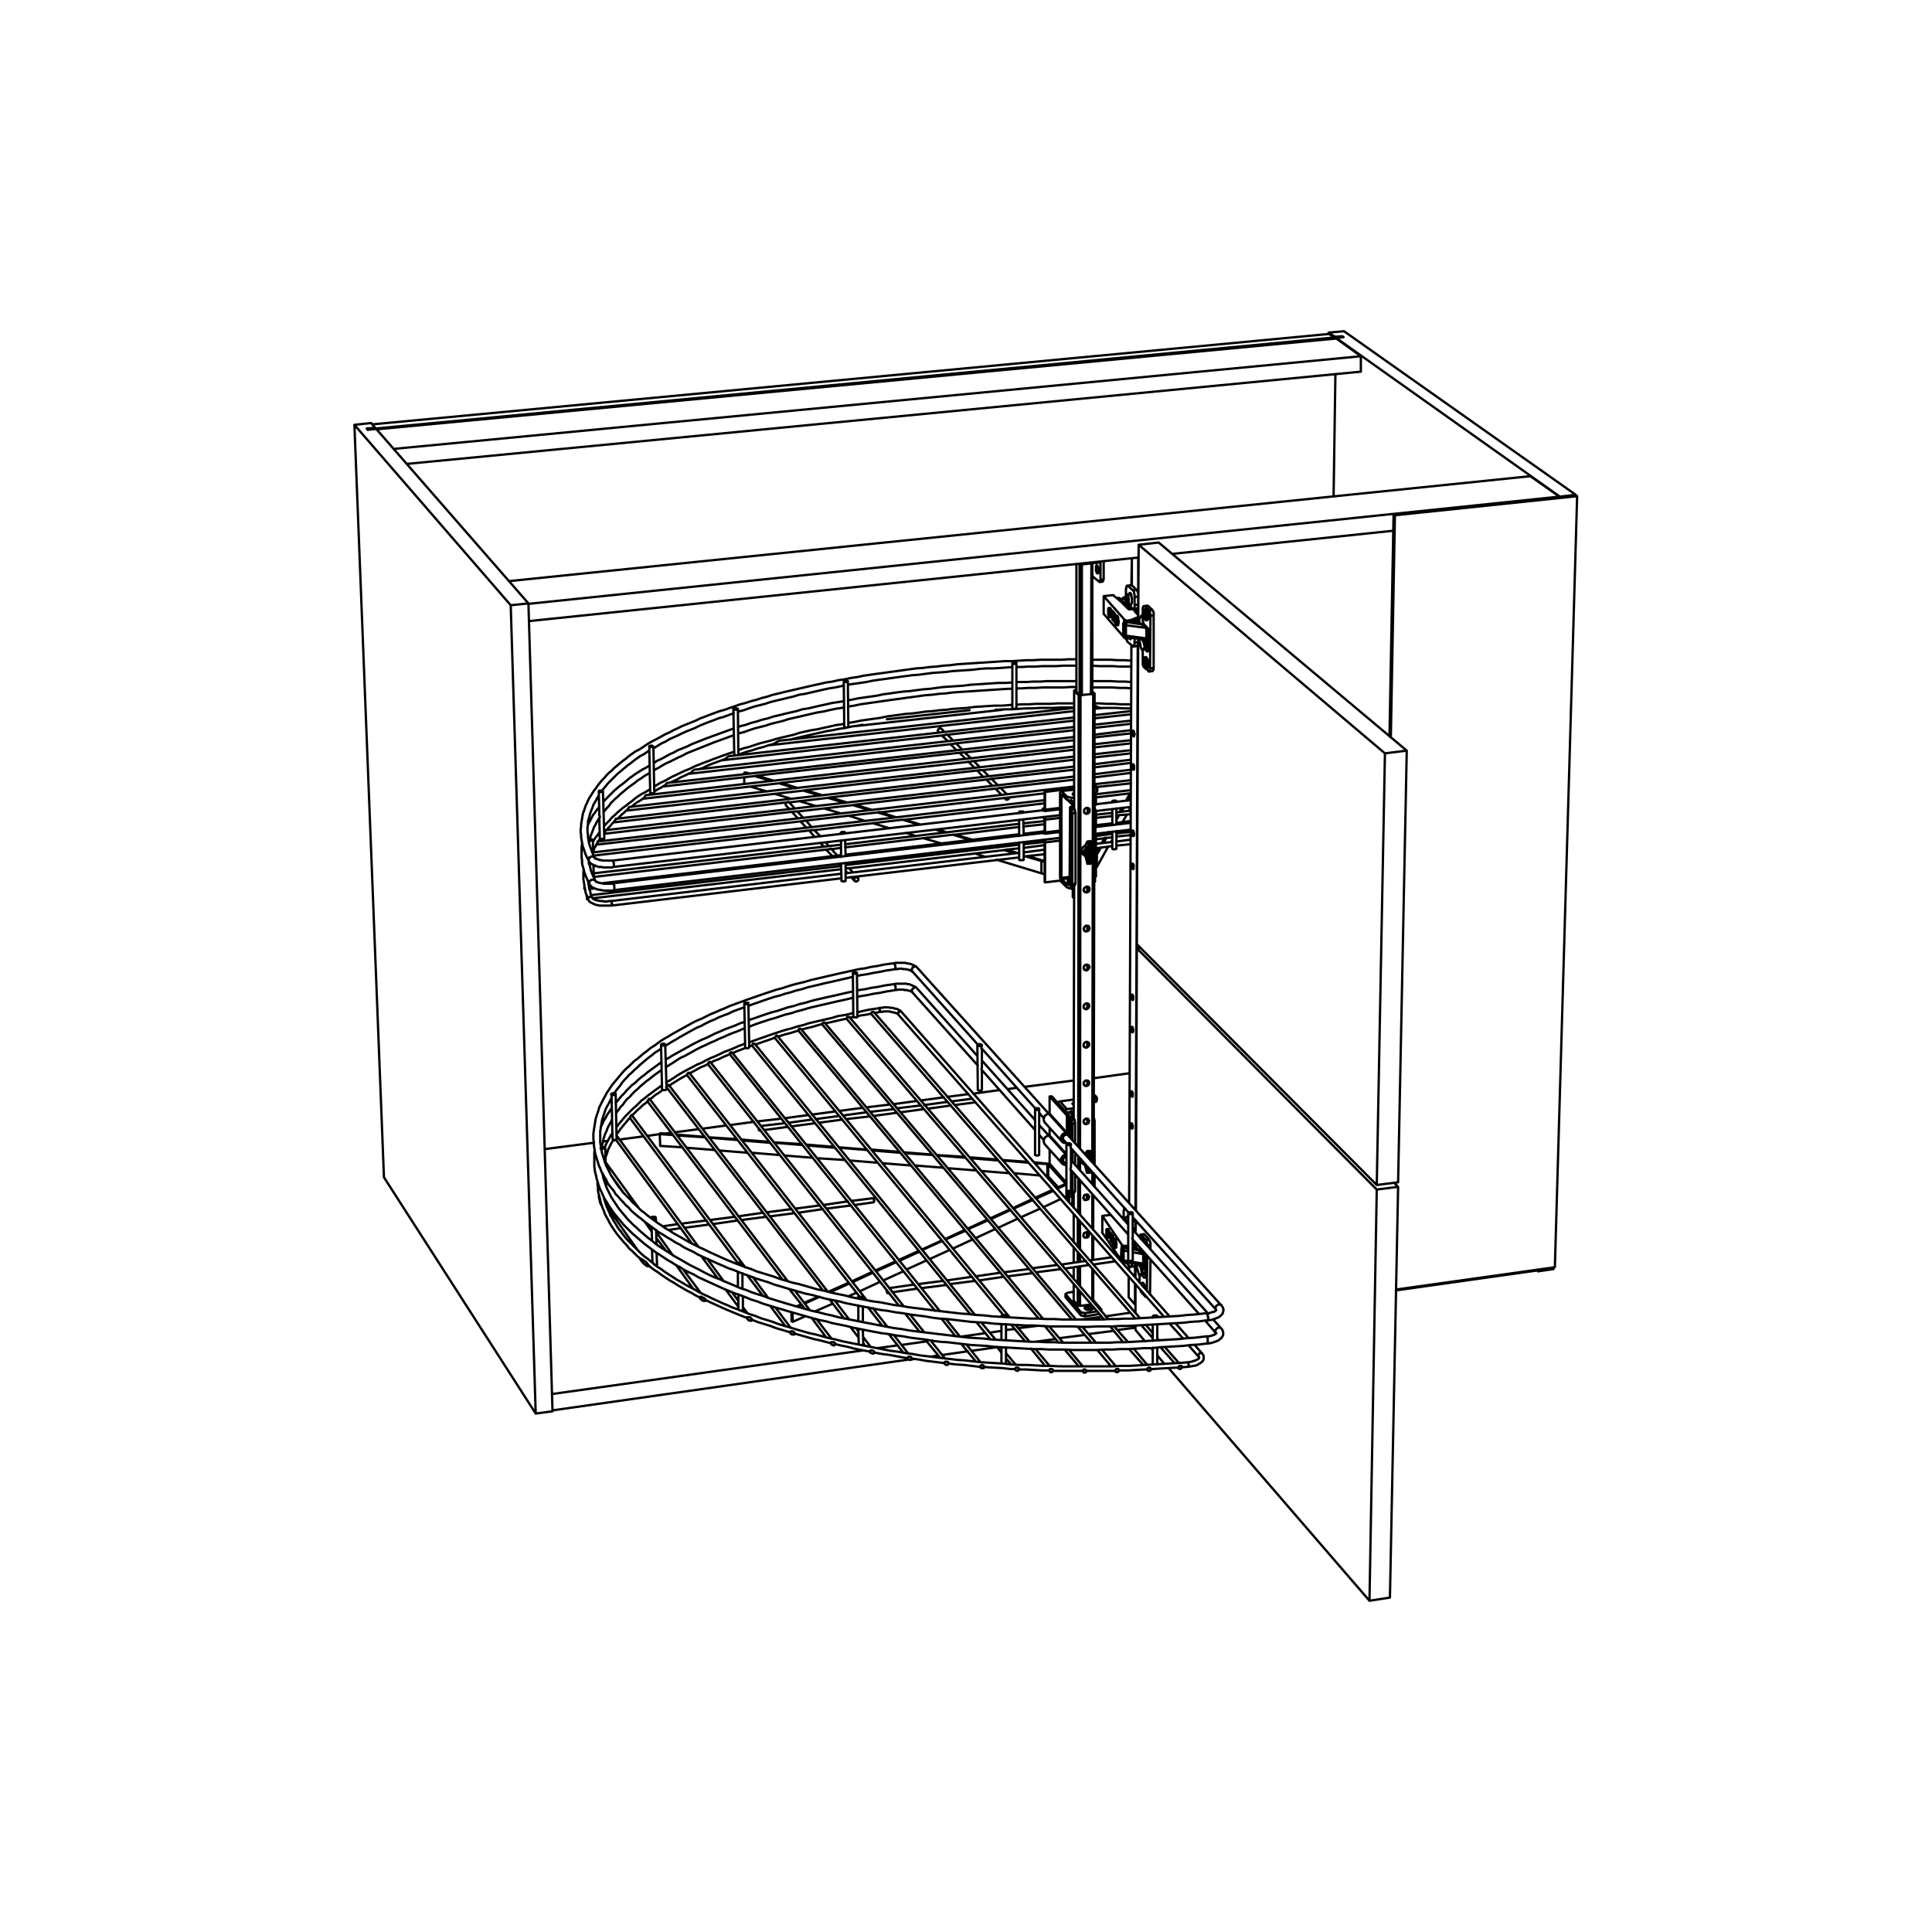 <?xml version="1.0" encoding="utf-8"?>
<!-- Generator: Adobe Illustrator 26.3.1, SVG Export Plug-In . SVG Version: 6.00 Build 0)  -->
<svg version="1.2" baseProfile="tiny" id="Lager_1" xmlns="http://www.w3.org/2000/svg" xmlns:xlink="http://www.w3.org/1999/xlink"
	 x="0px" y="0px" viewBox="0 0 425.2 425.2" overflow="visible" xml:space="preserve">
<g>
	
		<path fill="none" stroke="#000000" stroke-width="0.51" stroke-linecap="round" stroke-linejoin="round" stroke-miterlimit="10" d="
		M248.4,281v4.5 M248.5,278.5v1.1 M249,142l-0.5,122.7 M249.1,122.9v5.9 M245,272.2L245,272.2 M244.9,272.3v-0.4 M244.8,272.4v-0.6
		 M244.7,272.4v-0.7 M244.6,272.3v-0.8 M248.2,277.8L248.2,277.8 M248,277.9v-0.1 M247.8,277.9v-0.2 M246.2,131.9L246.2,131.9
		 M246.4,132.2v-0.3 M246.3,132.1v-0.2 M246.2,132v-0.1 M245.4,135.8v-0.7 M245.3,135.9V135 M245.2,136v-1.1 M245.1,136v-1.2
		 M245,136v-1.4 M248.8,140.4v-0.1 M250.5,136L250.5,136v0.1 M250.5,136.2L250.5,136.2 M250.5,136.1L250.5,136.1 M250.5,136.2
		L250.5,136.2v-0.1h-0.1 M249.2,136.5l0.4,0.1 M249.7,136.7h-0.5 M249.9,273.6L249.9,273.6 M249.9,273.5L249.9,273.5v0.1
		 M249.9,273.6l-0.6,0.6 M249.9,273.6L249.9,273.6v-0.1 M249.3,274l0.4-0.4 M249.9,274.3v0.3 M250.5,136.9v0.3 M247.8,140.1v0.2
		 M252.7,140.5L252.7,140.5 M252.7,139L252.7,139 M252.6,138.2L252.6,138.2 M247.9,136.9l3.3,0.5 M247.3,277.6L247.3,277.6
		 M252,278.1h-0.1 M252,276.7L252,276.7 M249.3,275.6l2.2,0.4 M247.3,275.2l1,0.2 M249.3,274.9l1.3,0.3 M247.4,274.6l0.9,0.2
		 M251.6,141.1l1.3-0.1 M251.8,141.6l1.1-0.2 M251.8,141.9l1.1-0.1 M251.8,137.6h0.1 M252,142.4l0.8-0.1 M252.4,143.3h0.2
		 M250.9,278.7l1.3-0.2 M251.1,279.2l1.1-0.2 M251.2,279.5l1-0.1 M251.4,280.1l0.8-0.1 M251.8,281.2h0.2 M253,284.8h0.1
		 M249.1,278.1l0.5-0.1 M248.3,268L248.3,268 M249.3,270.4l0.6-0.1 M249.3,268.7h0.6 M248.9,130.9h0.1 M249.9,134.7h0.2
		 M234.5,260.6v-0.1 M198.4,222.7L198.4,222.7l-0.1-0.1h-0.1h-0.1H198h-0.1l-0.1,0.1v0.1h-0.1v0.1v0.1v0.1v0.1v0.1 M201.8,217.5
		L201.8,217.5l-0.1-0.1l-0.1-0.1h-0.1h-0.2l-0.1,0.1h-0.1l-0.1,0.1l-0.1,0.1l-0.1,0.1l-0.1,0.1v0.1v0.1v0.2v0.1l0.1,0.1
		 M201.8,212.9L201.8,212.9l-0.1-0.1l-0.2-0.1h-0.1h-0.1l-0.1,0.1H201l-0.1,0.1l-0.1,0.1v0.1l-0.1,0.1v0.1l-0.1,0.1l0.1,0.2v0.1
		l0.1,0.1 M264.6,297.9L264.6,297.9l-0.1-0.1h-0.1h-0.1h-0.2H264l-0.1,0.1v0.1l-0.1,0.1l-0.1,0.1v0.1v0.1l0.1,0.1v0.1 M268.8,292.4
		l-0.1-0.1l-0.1-0.1h-0.1h-0.2h-0.1h-0.1l-0.2,0.1l-0.1,0.1l-0.1,0.1l-0.1,0.1l-0.1,0.1v0.2v0.1v0.1v0.2l0.1,0.1 M268.8,287.3v-0.1
		h-0.1l-0.2-0.1h-0.1h-0.1h-0.2l-0.1,0.1l-0.2,0.1l-0.1,0.1l-0.1,0.1v0.1l-0.1,0.2v0.1v0.1l0.1,0.2v0.1h0.1 M193.4,221.9
		L193.4,221.9h0.1v0.1h0.1v0.1v0.1v0.1l0.1,0.1l-0.1,0.1v0.1v0.1h-0.1 M261.5,300.8L261.5,300.8v-0.1h0.1v-0.1v-0.1 M261.6,300.5
		L261.6,300.5v-0.2l-0.1-0.2V300v-0.1v-0.1h-0.1 M196.7,216.6L196.7,216.6h0.1l0.1,0.1l0.1,0.1v0.2l0.1,0.1v0.1v0.1v0.2v0.1v0.1v0.1
		l-0.1,0.1h-0.1 M265.7,295.7L265.7,295.7l0.1-0.1v-0.1v-0.1v-0.2 M265.8,295.2L265.8,295.2v-0.3v-0.1v-0.2l-0.1-0.1v-0.1v-0.1
		l-0.1-0.1l-0.1-0.1 M196.7,212L196.7,212h0.1v0.1l0.1,0.1v0.1l0.1,0.1v0.1v0.1l0.1,0.2v0.1v0.1l-0.1,0.1v0.1v0.1h-0.1 M265.7,290.6
		h0.1v-0.1v-0.1l0.1-0.1v-0.2 M265.9,290.1V290v-0.2l-0.1-0.1v-0.2v-0.1l-0.1-0.1v-0.1v-0.1h-0.1V289 M229.9,184.8l3.4-0.4
		 M241.1,184.1L241.1,184.1 M229.8,182.9h0.1 M241.1,181.9l0.1-0.1 M233.7,193.5l1.3-0.2 M229.9,179.8l3.4-0.4 M241.1,179.1
		L241.1,179.1 M229.8,177.9h0.1 M233.6,193.2l1.8-0.2 M233.6,175h0.2 M240.8,176.9h0.4 M233.6,174.1l2.8-0.3 M129.4,198L129.4,198
		v-0.1 M129.4,197.9v-0.2l0.1-0.1v-0.1h0.1l0.1-0.1h0.1h0.1h0.2h0.1l0.1,0.1v0.1h0.1 M134.6,199.3L134.6,199.3L134.6,199.3v-0.2h0.1
		v-0.2 M134.7,198.9l-0.1-0.1v-0.1v-0.1v-0.1v-0.1h-0.1v-0.1 M129.7,194.6L129.7,194.6L129.7,194.6v-0.3 M129.7,194.3L129.7,194.3
		v-0.2l0.1-0.2l0.1-0.1l0.1-0.1h0.1l0.2-0.1h0.1h0.1h0.2l0.1,0.1h0.1l0.1,0.1l0.1,0.1 M135.1,195.9L135.1,195.9h0.1v-0.1v-0.1v-0.1
		v-0.2 M135.2,195.4v-0.1v-0.2V195v-0.1l-0.1-0.2v-0.1v-0.1H135v-0.1h-0.1 M129.6,189.6L129.6,189.6v-0.2l-0.1-0.1 M129.5,189.3
		v-0.2l0.1-0.1l0.1-0.1v-0.2h0.2l0.1-0.1l0.1-0.1h0.2h0.1h0.1l0.2,0.1l0.1,0.1l0.1,0.1v0.1 M135,190.8L135,190.8h0.1v-0.1v-0.1v-0.1
		v-0.2 M135.1,190.3L135.1,190.3v-0.2v-0.2l-0.1-0.1v-0.1v-0.2h-0.1v-0.1h-0.1 M239.4,178.9v-1.1 M239.3,196.2v-1.1 M239.3,204.9
		v-1.1 M239.3,213.4v-1.1 M239.3,221.9v-1.1 M239.3,230.4v-1.1 M239.3,238.8v-1 M239.3,247.2v-1 M239.2,263.9v-1 M239.2,272.3v-1.1
		 M236.6,151.9v0.4 M240.8,152.7v-0.1 M236.4,178v-25.9 M236.3,246.3l0.1-51.4 M236.3,265.8v-3.2 M236.3,273.4v-6.2 M236.3,277.9
		v-3.4 M236.3,281.5v-2.6 M236.3,286.2v-3.6 M240.4,279.2v7 M240.4,271.9v5.4 M240.4,262.8v7.6 M240.4,258v2.6 M240.5,187.7
		l-0.1,67.3 M240.6,152.7l-0.1,34.4 M237.7,252.8l0.1-99.8 M237.7,257.6V255 M237.7,267.3v-7.5 M237.7,275v-6.2 M237.7,277.7v-1.6
		 M237.7,283.1v-4.4 M237.7,287.4v-3.2 M237.2,283.7v3.6 M237.2,278.8v3.7 M237.2,275.6v2.2 M237.2,268.3v6.1 M237.3,259.3v7.5
		 M237.3,254.5v2.6 M237.4,153l-0.1,99.3 M236.3,244.6l-0.4,0.1 M236.3,245.7h-0.1 M235.5,250.3v-4.2 M235.5,262.3v-0.2 M239.9,258
		L239.9,258h0.1v-0.1l0.1-0.1v-0.1v-0.1 M239.4,258.1L239.4,258.1l0.1-0.1v-0.1l0.1-0.1v-0.1 M239.8,254.5l0.1,0.1 M240,257.5h-0.4
		 M239,256.5l-0.2-0.1l-0.2-0.2l-0.1-0.2v-0.2 M239,256.5h0.1 M240.4,255.8L240.4,255.8l0.1-0.3 M238.6,256.3l0.2,0.1 M239.9,254.7
		l-0.4,0.1 M239.4,254.6h0.4 M239.3,254.6l0.2-0.1 M239.2,188.5L239.2,188.5l0.1,0.1v0.1 M239.9,186.5v-0.1 M240,186.5L240,186.5
		h-0.1 M239.9,186.4l0.1,0.1 M240.5,186.9l-0.1-0.1l-0.1-0.1l-0.1-0.1l-0.2-0.1 M238.9,188.4h-0.1l-0.1-0.2l-0.1-0.1V188l-0.1-0.2
		v-0.2v-0.1l0.1-0.2v-0.1l0.1-0.2l0.1-0.1l0.2-0.2l0.1-0.1 M238.7,188.2l0.1,0.1 M239.5,190.1L239.5,190.1l0.1-0.1v-0.1l0.1-0.1
		v-0.2 M239.9,188.6v0.1 M240.2,186.3h0.1 M235.1,194.3v-0.6 M236.4,176.4H236 M236.4,177.5h-0.1 M235.1,176.2v-0.1 M236.9,152.3
		v-28.2 M240.1,152.8l0.1-28.8 M237.6,152.9v-28.8 M238.1,153v-28.8 M242.2,123.9l-0.1-0.1 M239.1,287.8v-0.1 M239.6,288v-0.2
		 M239.8,287.9v-0.3 M239.8,288v-0.2 M239.5,288.1v-0.2 M239.8,287.9L239.8,287.9 M239.6,288.1l-0.1-0.1 M239.3,288.1L239.3,288.1
		h0.1h0.1 M239.5,287.9l-0.2,0.2 M239,287.8l0.5,0.1 M239.1,287.7L239.1,287.7v0.1H239 M239.6,287.8l-0.5-0.1 M239.8,287.6l-0.2,0.2
		 M240.1,287.7l-0.1-0.1h-0.1h-0.1 M239.8,287.8l0.3-0.1 M240.3,287.9l-0.5-0.1 M240.2,288L240.2,288h0.1v-0.1 M239.7,287.9l0.5,0.1
		 M239.5,288.1l0.2-0.2 M238.8,287.7v0.1h-0.1v0.1l0.1,0.1l0.1,0.1h0.1l0.1,0.1h0.2h0.1l0.2,0.1h0.2l0.1-0.1h0.2h0.1l0.2-0.1h0.1
		V288h0.1v-0.1v-0.1l-0.1-0.1l-0.1-0.1h-0.1h-0.1l-0.1-0.1h-0.2h-0.1h-0.2h-0.2h-0.1l-0.2,0.1H239l-0.1,0.1H238.8 M236.3,284.9
		L236.3,284.9L236.3,284.9v0.2 M130.7,251.5l-10.8,1.4 M133.8,251.1l-1.1,0.1 M135,250.9h-0.1 M141.6,250.1l-5.3,0.7 M145.2,249.6
		l-2.8,0.4 M147.7,249.3l-1.5,0.2 M153.8,248.5l-5.3,0.7 M159.8,247.7l-5.2,0.7 M165.9,246.9l-5.2,0.7 M171.9,246.2l-5.2,0.6
		 M177.9,245.4l-5.2,0.7 M183.9,244.6l-5.2,0.7 M189.9,243.8l-5.2,0.7 M195.8,243.1l-5.1,0.6 M201.8,242.3l-5.1,0.7 M207.7,241.5
		l-5.1,0.7 M213.1,240.8l-4.6,0.6 M220,239.9l-5.8,0.8 M223.8,239.4l-2.1,0.3 M236.3,237.8l-10.8,1.4 M248.6,236.2l-7.9,1.1
		 M307.2,284l31.2-4.4 M246,292.7l3.9-0.5 M239.6,293.6l5.5-0.7 M233.2,294.5l5.5-0.7 M227.8,295.3l4.5-0.6 M213.8,297.3l5.6-0.8
		 M207.4,298.2l5.6-0.8 M204.8,298.6l1.7-0.3 M200.6,299.2l0.6-0.1 M121.6,310.4l78.5-11.2 M338.4,279.4v0.2 M249.7,288.8l0.2-0.1
		 M243.3,289.7l5.5-0.8 M238,290.4l4.5-0.6 M224.2,292.3l4.1-0.5 M221.4,292.7l1.9-0.2 M217.8,293.3l2.6-0.4 M211.3,294.2l5.6-0.8
		 M204.9,295.1l0.3-0.1 M198.4,296l5.6-0.8 M193.1,296.7l4.4-0.6 M121.5,306.8l68.5-9.6 M292.4,73.2v0.3 M293.6,74.2V74 M294.1,74.1
		v0.2 M295.4,74v0.1 M338.3,279.6l0.2,0.2 M293.9,82.4l-0.4,26.9 M294.1,74.4v0.1 M292.4,73.2l1.2,0.8 M293.6,74l0.5,0.1
		 M294.1,74.1l1.3-0.1 M295.4,74l0.3,0.2 M295.7,74.2l-1.6,0.2 M294.1,74.4l49.2,34.9 M346.8,108.9l-51-36 M295.8,72.9l-3.4,0.3
		 M338.5,279.4v0.4 M343.3,109.3l-0.1,0.1 M338.5,279.8l3.4-0.5 M341.9,278.9v0.4 M346.8,108.9v0.1 M343.3,109.3l3.5-0.4 M82.4,94.3
		V94 M82.1,94.2v0.2 M81.7,93.1l0.7,0.9 M78,93.5l3.7-0.4 M82.8,94.4l33.5,38.4 M80.9,94.6l1.9-0.2 M80.7,94.3l0.2,0.3 M82.1,94.2
		l-1.4,0.1 M82.4,94l-0.3,0.2 M116.3,132.8l5.3,177.8 M116.3,132.8l-3.9,0.4 M121.6,310.6l-3.7,0.5 M117.9,311.1l-33.4-52
		 M112.4,133.2l5.5,177.9 M112.4,133.2L78,93.5 M78,93.5l6.5,165.6 M336.8,104.8l6.4,4.5 M336.8,104.8L112,127.9 M343.2,109.3
		l-226.9,23.6 M258,121.9l48.7-5.1 M116.4,136.7l134.2-14 M343.2,109.4v-0.1 M299.5,81.8v-3.4 M89.5,102.1l210-20.3 M299.5,78.4
		l-5.4-3.9 M82.8,94.5l211.3-20 M86.6,98.8l212.9-20.4 M295.5,74.1L81.7,94.4 M294.1,74.5l-211.3,20 M295.6,74.2l-0.1-0.1
		 M81.7,94.4v0.1 M81.7,94.5v-0.1 M81.9,93.4L81.9,93.4 M292.5,73.5L81.9,93.4 M82.7,94.3l-0.8-0.9 M293.7,74.3l-1.2-0.8
		 M249.8,287.1h0.1 M249.8,282.6v4.5 M249.8,278.4v2.7 M249.9,274.6v0.3 M249.9,270.7v0.5 M250.4,141.8l-0.5,124.5 M250.5,133.5v1.5
		 M250.5,122.7v8.1 M248.4,285.5L248.4,285.5 M249.1,248.4L249.1,248.4L249.1,248.4l0.2-0.1v-0.1v-0.1V248v-0.2v-0.1l-0.1-0.1v-0.1
		v-0.1l-0.1-0.1l-0.1-0.1v0.1l-0.1,0.1v0.1v0.2v0.1v0.1v0.1l0.1,0.1v0.1l0.1,0.1V248.4 M249.1,241.3l0.1,0.1l0.1-0.1v-0.1v-0.1V241
		v-0.1v-0.1v-0.1v-0.2l-0.1-0.1v-0.1l-0.1-0.1H249v0.1l-0.1,0.1v0.1v0.1v0.1l0.1,0.2v0.1v0.1v0.1L249.1,241.3 M249.4,168.2
		L249.4,168.2h-0.1v0.1l-0.1,0.1v0.1v0.1v0.1v0.1l0.1,0.2v0.1v0.1l0.1,0.1v0.1h0.1l0.1-0.1v-0.1v-0.1V169v-0.2v-0.1v-0.1v-0.1
		l-0.1-0.1v-0.1L249.4,168.2 M249.5,160.9l-0.1-0.1l-0.1,0.1v0.1v0.1v0.1v0.2v0.1v0.1v0.1v0.1l0.1,0.1v0.1h0.1v0.1l0.1-0.1v-0.1
		v-0.1l0.1-0.1v-0.1v-0.1l-0.1-0.2v-0.1v-0.1l-0.1-0.1V160.9 M249.2,227.2L249.2,227.2h0.1v-0.1l0.1-0.1v-0.2v-0.1v-0.1v-0.1
		l-0.1-0.2v-0.1v-0.1h-0.1V226h-0.1v0.1H249v0.1v0.1v0.1v0.2v0.1v0.1l0.1,0.1v0.1v0.1L249.2,227.2 M249.2,220l0.1,0.1V220h0.1v-0.1
		v-0.1v-0.1v-0.1v-0.1v-0.2v-0.1l-0.1-0.1V219l-0.1-0.1h-0.1v0.1l-0.1,0.1v0.1v0.1v0.1v0.2l0.1,0.1v0.1L249.2,220L249.2,220
		 M249.3,190.1L249.3,190.1h-0.1v0.1l-0.1,0.1v0.2v0.1v0.1l0.1,0.1v0.2v0.1l0.1,0.1l0.1,0.1l0.1-0.1v-0.1V191v-0.2v-0.1v-0.1v-0.1
		v-0.2l-0.1-0.1L249.3,190.1 M249.4,182.8h-0.1h-0.1v0.1v0.1v0.1v0.1v0.1v0.1v0.2v0.1l0.1,0.1v0.1v0.1h0.1h0.1v-0.1l0.1-0.1v-0.1
		v-0.1v-0.2l-0.1-0.1v-0.1v-0.1V183l-0.1-0.1V182.8 M249.8,287.1l-1.4-1.6 M249.8,282.6v4.5 M249.8,278.4v2.7 M249.9,274.6v0.3
		 M249.9,270.7v0.5 M250.4,141.8l-0.5,124.5 M250.5,133.5v1.5 M250.5,122.7v8.1 M306.7,113.2l-0.9,48.9 M342.2,278.9l4.9-169.7
		 M307,113.4l-0.9,48.9 M307.3,283.8l34.9-4.9 M346.8,109l-40.1,4.2 M307,113.4l-0.3-0.2 M347.1,109.2l-40.1,4.2 M347.1,109.2
		l-0.3-0.2 M243.7,272.1h0.1 M243.5,271.3h0.2 M243.7,271.5h0.1 M243.7,271.3h0.1 M243.8,271.6h0.1 M243.8,271.6l0.1,0.3
		 M243.8,272.2v-0.6 M243.7,272.1l0.1,0.1 M243.7,271.5v0.6 M243.5,271.3l0.2,0.2 M243.5,271.1v0.2 M243.7,271.3l-0.2-0.2
		 M243.7,270.7v0.6 M243.8,270.8l-0.1-0.1 M243.8,271.4v-0.6 M243.9,271.6l-0.1-0.2 M243.9,271.9v-0.3 M243.5,271.1v0.2v0.1v0.2v0.1
		l0.1,0.2v0.1v0.2l0.1,0.1l0.1,0.1h0.1v-0.1v-0.1l0.1-0.1V272v-0.2v-0.1v-0.2l-0.1-0.2v-0.1V271v-0.1l-0.1-0.1v-0.1l-0.1-0.1v-0.1
		h-0.1v0.1h-0.1v0.1v0.1v0.2V271.1 M244.6,271.5v1.5 M244.6,273l0.4,0.5 M244.6,273h-0.2 M245,273.4h0.1 M245.2,273.7h0.1
		 M245.2,274.3L245.2,274.3 M245.2,273.5L245.2,273.5 M245.2,273.8h0.2 M245.4,273.8l-0.2-0.2 M245.4,274v-0.2 M245.2,273.8l0.2,0.2
		 M245.2,274.4v-0.6 M245.2,274.3v0.1 M245.2,273.7v0.6 M245,273.4l0.2,0.3 M245,273.2v0.2 M245.2,273.5l-0.2-0.3 M245.2,272.8v0.7
		 M245.2,272.9v-0.1 M245.2,273.6v-0.7 M245.2,274.6h0.1v0.1l0.1-0.1v-0.1l0.1-0.1v-0.2v-0.1v-0.2v-0.1v-0.2l-0.1-0.2v-0.1v-0.2
		l-0.1-0.1v-0.2v-0.1h-0.1v-0.1h-0.1H245v0.1v0.1v0.1l-0.1,0.1v0.1v0.2v0.2l0.1,0.1v0.2v0.2v0.1l0.1,0.2v0.1l0.1,0.1V274.6
		 M248.2,277.8L248.2,277.8 M248.2,277.8L248.2,277.8L248.2,277.8l-0.1,0.1H248 M248,277.9h-0.2 M247.8,277.9h-0.1h-0.2h-0.1h-0.1
		h-0.1l-0.1-0.1l-0.1-0.1 M245,272.2L245,272.2 M245,272.2l-0.1,0.1 M244.9,272.3L244.9,272.3h-0.1v0.1 M244.8,272.4h-0.1
		 M244.7,272.4L244.7,272.4L244.7,272.4l-0.1-0.1 M244.6,272.3L244.6,272.3 M247.8,277.7h-0.1h-0.2h-0.1h-0.1h-0.1h-0.1v-0.1H247
		 M247,277.4h-0.1 M247.1,274.9v-0.2 M247,274.2l-0.1-0.2 M244.4,273l0.6,0.8 M244.4,271.3v1.7 M245,272.1l-0.6-0.8 M245,272.7v-0.6
		 M246.9,274.7V274 M246.9,277.4v-0.2 M242.6,271.3v-3.7 M247,277.7l-4.4-6.4 M247,277.7L247,277.7 M247,277.6l-0.1-0.2
		 M244.1,272.4L244.1,272.4v-0.1l0.1-0.1v-0.1v-0.2v-0.1 M244.2,271.8v-0.2v-0.1v-0.2v-0.1l-0.1-0.2v-0.1l-0.1-0.1v-0.1v-0.1
		l-0.1-0.1 M245.6,274.6L245.6,274.6v-0.1h0.1v-0.1v-0.2v-0.1v-0.2v-0.1v-0.2v-0.2l-0.1-0.2v-0.1v-0.2l-0.1-0.1v-0.1l-0.1-0.1h-0.1
		 M248.3,274.3h-0.1 M249.9,273.5l-0.6,0.3 M248.2,274.3L248.2,274.3L248.2,274.3l-0.2,0.1 M248.2,274.1v0.2 M248,274.4h-0.2
		 M248,274.2v0.2 M247.8,274.4h-0.1h-0.1h-0.2h-0.1l-0.1-0.1h-0.1l-0.1-0.1 M247.8,274.2v0.2 M247,274.1L247,274.1 M247,274.1
		l-4.4-6.5 M247.8,274.2h-0.1h-0.1h-0.2h-0.1h-0.1l-0.1-0.1H247 M248,274.2h-0.2 M248.2,274.1L248.2,274.1L248.2,274.1l-0.2,0.1
		 M248.3,274.1h-0.1 M249.8,273.4l-0.5,0.2 M244.3,267.4L244.3,267.4h0.1 M242.6,267.6l1.7-0.2 M246.2,131.9L246.2,131.9l-0.1-0.1
		H246 M246.2,131.9L246.2,131.9 M246.3,131.9L246.3,131.9h-0.1 M246.4,131.9h-0.1 M246.6,131.8L246.6,131.8v0.1h-0.1h-0.1
		 M246.5,131.7l0.1,0.1 M246.3,131.6L246.3,131.6l0.1,0.1h0.1 M246.2,131.6h0.1 M245.7,131.5l0.1,0.1h0.1h0.1h0.1h0.1 M243.9,134.7
		h0.2 M244.1,134.9h0.2 M244.1,135.5L244.1,135.5 M244.1,134.7L244.1,134.7 M244.1,135h0.2 M244.1,135l0.2,0.2 M244.1,135.6V135
		 M244.1,135.5v0.1 M244.1,134.9v0.6 M243.9,134.7l0.2,0.2 M243.9,134.5v0.2 M244.1,134.7l-0.2-0.2 M244.1,134.1v0.6 M244.1,134.1
		L244.1,134.1 M244.1,134.7v-0.6 M244.3,134.9l-0.2-0.2 M244.3,135.2v-0.3 M243.9,134.5v0.2v0.2v0.1v0.2v0.1l0.1,0.2v0.1l0.1,0.1
		v0.1h0.1l0.1-0.1v-0.1v-0.1v-0.1l0.1-0.1v-0.2v-0.2l-0.1-0.1v-0.2v-0.2v-0.1l-0.1-0.1V134l-0.1-0.1l-0.1-0.1v0.1h-0.1v0.1v0.1v0.1
		v0.2V134.5 M245,134.6v1.7 M245,136.3l0.4,0.4 M245,136.3h-0.2 M245.6,137.3L245.6,137.3 M245.4,136.4h0.3 M245.6,136.6h0.2
		 M245.6,136.4L245.6,136.4 M245.7,136.7h0.2 M245.7,136.4L245.7,136.4 M245.7,136.4L245.7,136.4 M245.8,136.7L245.8,136.7
		 M245.9,136.7l-0.2-0.2 M245.9,136.9v-0.2 M245.7,136.7l0.2,0.2 M245.7,137.4v-0.7 M245.6,137.3l0.1,0.1 M245.6,136.6v0.7
		 M245.4,136.4l0.2,0.2 M245.4,136.2v0.2 M245.6,136.4l-0.2-0.2 M245.6,135.7v0.7 M245.7,135.8L245.7,135.8 M245.7,136.5v-0.7
		 M245.6,137.6L245.6,137.6h0.2l0.1-0.1v-0.1v-0.1v-0.2V137v-0.2v-0.2v-0.2v-0.1v-0.2l-0.1-0.2v-0.1l-0.1-0.1v-0.1l-0.1-0.1h-0.1
		v0.1h-0.1v0.1v0.2v0.1v0.2v0.1v0.2v0.2v0.2v0.1l0.1,0.2v0.1v0.1l0.1,0.1V137.6 M249,140.4h-0.2 M248.8,140.4h-0.1v0.1h-0.1h-0.1
		 M248.5,140.5h-0.2 M248.5,140.5v-0.2 M248.3,140.5h-0.1h-0.1h-0.2h-0.1h-0.1h-0.1v-0.1h-0.1 M248.3,140.5v-0.2 M245.4,135.7
		L245.4,135.7 M245.4,135.9h-0.1 M245.3,135.9L245.3,135.9v0.1h-0.1 M245.2,136L245.2,136 M245.1,136L245.1,136H245 M245,136
		L245,136 M248.3,140.3h-0.1h-0.1h-0.2h-0.1h-0.1h-0.1v-0.1h-0.1 M248.5,140.3h-0.2 M248.5,140.3L248.5,140.3 M247.7,137.2l0.1,0.1
		 M247.5,140h-0.1 M247.6,137.3v-0.2 M247.5,136.6l-0.1-0.2 M244.8,136.3l0.6,0.7 M244.8,134.4v1.9 M245.4,135.1l-0.6-0.7
		 M245.4,135.6v-0.5 M247.4,137.2v-0.8 M247.4,140v-0.3 M242.9,135.1v-3.9 M247.5,140.4l-4.6-5.3 M247.5,140.4v-0.2 M247.5,140.2
		l-0.1-0.2 M244.4,135.8L244.4,135.8l0.1-0.1v-0.1l0.1-0.1v-0.1v-0.2v-0.1 M244.6,135.1v-0.2v-0.2v-0.1l-0.1-0.2v-0.1v-0.2l-0.1-0.1
		v-0.1h-0.1v-0.1 M246,137.6L246,137.6h0.1v-0.1v-0.1v-0.1l0.1-0.2v-0.2v-0.1v-0.2l-0.1-0.2v-0.1v-0.2v-0.2l-0.1-0.1v-0.1l-0.1-0.1
		v-0.1h-0.1 M250.5,136l-1.7,0.7 M248.8,136.7h-0.1h-0.1h-0.1 M248.8,136.5v0.2 M248.5,136.7h-0.2 M248.5,136.5v0.2 M248.3,136.7
		h-0.1h-0.1H248h-0.2h-0.1h-0.1v-0.1h-0.1 M248.3,136.6v0.1 M247.5,136.4v0.2 M247.5,136.4l-4.6-5.2 M248.3,136.6h-0.1h-0.1H248
		l-0.2-0.1h-0.1h-0.1l-0.1-0.1 M248.5,136.5l-0.2,0.1 M248.8,136.5h-0.1h-0.1h-0.1 M250.5,135.8l-1.7,0.7 M249.7,134.5l0.8,0.9
		 M249.6,134.2l0.1,0.3 M249.5,134.1L249.5,134.1h0.1v0.1 M249.2,134.1h0.3 M249.1,134.1L249.1,134.1L249.1,134.1 M248.8,134.1h0.3
		 M248.3,134h0.1v0.1h0.1h0.1h0.1h0.1 M246.6,132.3l1.7,1.7 M245.1,131.1l1.5,1.2 M244.7,131L244.7,131h0.1h0.1h0.1h0.1v0.1
		 M242.9,131.2l1.8-0.2 M250.5,136.9L250.5,136.9 M250.5,136.8L250.5,136.8 M250.5,136.8v0.1 M250.2,137.1L250.2,137.1 M250.5,136.9
		v-0.7 M250.2,137.1L250.2,137.1 M250.5,136.9l-0.3,0.2 M250.5,136.2l-0.7,0.5 M249.8,136.9v-0.2 M249.8,136.7L249.8,136.7v-0.1
		h-0.1 M249.8,136.7h-0.1 M249.6,136.6L249.6,136.6 M249.7,136.6l0.7-0.5 M250.4,136.1h-0.1h-0.1v0.1 M249.7,136.9v-0.2
		 M249.7,136.7L249.7,136.7l-0.1-0.1 M249.9,274.2L249.9,274.2v0.1 M249.9,274.2L249.9,274.2 M249.9,274.2L249.9,274.2 M249.6,274.5
		L249.6,274.5 M249.9,274.3v-0.7 M249.6,274.5l-0.2,0.2 M249.6,274.5L249.6,274.5 M249.9,274.3l-0.3,0.2 M249.9,274.5v0.1
		 M249.7,274.8L249.7,274.8 M249.9,274.6l-0.2,0.2 M247.8,140.3L247.8,140.3 M248.2,140.3h-0.4 M247.8,140.2L247.8,140.2
		 M247.5,140.1L247.5,140.1v0.1h0.1h0.1l0.1,0.1 M247.4,139.8l-0.1-0.2 M247.3,139.6v-0.1 M247.5,137.2v-0.1V137.2 M247.4,139.8
		L247.4,139.8L247.4,139.8 M247.4,139.8L247.4,139.8h0.1v0.1h0.1 M247.6,139.9L247.6,139.9l0.2,0.1v0.1 M249,136.6L249,136.6
		 M247.3,137.2L247.3,137.2 M247.2,137.2h0.1 M247.2,139.4v-2.2 M247.2,139.5v-0.1 M247.3,139.5h-0.1 M247.4,139.7l-0.1-0.2
		 M247.3,137.2L247.3,137.2 M247.3,137.2L247.3,137.2 M247.4,137.4l-0.1-0.2 M247.8,137.2L247.8,137.2 M247.8,137.2h-0.1l-0.1-0.1
		h-0.1V137 M247.8,137.2v-0.3 M248.8,136.7L248.8,136.7 M247.9,136.9L247.9,136.9 M248.3,136.8v0.1 M248.1,136.7L248.1,136.7
		l0.2,0.1l0.1-0.1 M248.8,136.7l0.2-0.1 M247.8,136.9l-0.1-0.1h-0.1h-0.1v-0.1v-0.1 M247.8,136.9L247.8,136.9h0.1 M247.9,136.9
		l0.4-0.1 M248.3,136.8h0.1h0.1h0.1h0.1h0.1v-0.1 M247.4,139.7v-2.3 M247.4,139.7L247.4,139.7l0.1,0.1h0.1v0.1h0.1h0.1 M247.5,137.2
		h-0.2 M247.4,137.4l-0.1-0.2 M247.6,137.4L247.6,137.4L247.6,137.4h0.2 M247.6,137.4l-0.1-0.2 M247.9,136.9v0.3 M247.7,137.4h0.1
		 M247.7,137.5v-0.1 M247.4,137.4L247.4,137.4h0.1v0.1h0.1h0.1 M247.4,137.4L247.4,137.4 M247.4,137.4v0.1h0.1h0.1l0.1,0.1h0.1
		 M247.8,137.4L247.8,137.4v0.1h-0.1 M252.8,140.8L252.8,140.8 M252.8,140.5L252.8,140.5 M252.8,140.8L252.8,140.8 M252.8,140.8
		L252.8,140.8 M252.8,140.8h0.1 M252.8,140.5L252.8,140.5 M252.8,140.5L252.8,140.5 M252.6,140.4l0.2,0.1 M252.6,140.2L252.6,140.2
		L252.6,140.2L252.6,140.2l0.2,0.1l0.1,0.1 M252.8,140.5L252.8,140.5h0.1 M252.7,140.5L252.7,140.5h0.1 M252.8,140.8v-0.3
		 M252.7,140.5l-0.1,0.3 M252.7,140.5L252.7,140.5 M252.6,140.5L252.6,140.5L252.6,140.5 M247.8,140.1V140v-0.1 M247.9,140.2h-0.1
		v-0.1 M247.9,140.2L247.9,140.2 M247.8,140.2h0.1 M252.6,140.8l0.1,0.1l0.1-0.1 M252.5,140.7h0.1v0.1 M252.6,140.4v-0.3
		 M252.5,140.5h0.1 M252.6,140.5L252.6,140.5v-0.1 M252.6,140.1L252.6,140.1 M252.6,140.1v0.1 M252.7,138.9L252.7,138.9
		 M251.1,137.3h-0.3 M250.8,137.3L250.8,137.3h-0.1v-0.1h-0.1 M250.6,137.2l-1.5-0.6 M249.1,136.6H249 M248.8,136.8l0.2-0.2
		 M248.3,136.9h0.1h0.1h0.1h0.1l0.1-0.1 M247.9,136.9h0.4 M247.9,136.9L247.9,136.9 M252.6,138.6v0.3 M252.6,140.1L252.6,140.1
		 M252.6,139.8v0.3 M252.7,139.7L252.7,139.7L252.7,139.7L252.7,139.7 M252.7,139.6v0.1 M252.7,139.6v-0.7 M252.7,139v-0.1
		 M252.6,138.9L252.6,138.9v0.1h0.1 M252.6,138.6L252.6,138.6v-0.1 M252.6,138.6L252.6,138.6 M247.8,139.9v-2.3 M252.3,140.5
		l-4.5-0.6 M252.6,138.5L252.6,138.5 M252.6,138.5v-0.2 M252.6,138.3L252.6,138.3 M252.6,138.2v0.3 M252.3,138.2v2.3 M252.3,140.5
		L252.3,140.5v0.1h0.1l0.1,0.1 M252.5,140.7v-0.2 M252.6,140.2l-0.1,0.3 M252.6,140.1L252.6,140.1v0.1 M252.6,138.6v1.5
		 M252.6,138.5v0.1 M252.6,138.2L252.6,138.2 M247.8,137.4v-0.1v-0.1h0.1v-0.1 M247.8,137.6L247.8,137.6v-0.1v-0.1 M247.8,137.6
		l4.5,0.6 M252.5,138.1h-0.1h-0.1v0.1 M247.9,137.1L247.9,137.1V137v-0.1 M247.3,277.7L247.3,277.7 M247.5,277.7h-0.2 M247.3,277.6
		L247.3,277.6 M247,277.4L247,277.4L247,277.4v0.2h0.1h0.1l0.1,0.1 M246.9,277.2l-0.1-0.2 M246.8,277L246.8,277 M247,274.7
		L247,274.7 M246.9,277.2L246.9,277.2 M246.9,277.2v0.1h0.1l0.1,0.1 M247.1,277.4L247.1,277.4l0.2,0.1 M246.8,274.7L246.8,274.7
		 M246.8,274.8v-0.1 M246.7,276.8l0.1-2 M246.8,276.9l-0.1-0.1 M246.8,276.9L246.8,276.9 M246.9,277.2l-0.1-0.3 M246.8,274.7
		L246.8,274.7 M246.9,275.1l-0.1-0.4 M247.4,274.8h-0.1 M247.3,274.8h-0.1h-0.1l-0.1-0.1v-0.1 M247.3,274.8v-0.3 M248.2,274.4
		L248.2,274.4 M247.3,274.5v0.1 M247.7,274.5v0.1 M248.2,274.4l0.1-0.1 M247.3,274.5h-0.1l-0.1-0.1H247v-0.1v-0.1 M247.3,274.5
		L247.3,274.5 M247.3,274.5h0.4 M247.7,274.5h0.1h0.1h0.1l0.1-0.1h0.1 M246.9,277.2v-2.1 M246.9,277.2L246.9,277.2h0.1v0.1h0.1
		l0.1,0.1h0.1 M247,274.7h-0.2 M246.9,275l-0.1-0.3 M247.1,275L247.1,275L247.1,275l0.1,0.1h0.1 M247.1,275l-0.1-0.3 M247.4,274.6
		v0.2 M247.2,275.1h0.1 M247.2,275.1L247.2,275.1 M246.9,275L246.9,275h0.1v0.1h0.1h0.1 M246.9,275.1V275 M246.9,275.1L246.9,275.1
		h0.1v0.1h0.1h0.1h0.1 M247.3,275v0.1h-0.1 M252.2,278.4L252.2,278.4 M252.1,278.1L252.1,278.1 M252.2,278.4L252.2,278.4
		 M252.2,278.4L252.2,278.4 M252.2,278.4L252.2,278.4 M252.1,278.1L252.1,278.1 M252.1,278.1L252.1,278.1 M251.9,278l0.2,0.1
		 M251.9,277.8L251.9,277.8l0.1,0.1h0.1h0.1 M252.1,278.1L252.1,278.1L252.1,278.1 M252,278.1L252,278.1h0.1 M252.1,278.4v-0.3
		 M252,278.1l-0.1,0.3 M252,278.1L252,278.1 M251.9,278.1L251.9,278.1h0.1v0.1v-0.1 M247.3,277.5L247.3,277.5L247.3,277.5
		 M247.3,277.6L247.3,277.6v-0.1 M247.4,277.7l-0.1-0.1 M252,278.4L252,278.4h0.1 M251.9,278.4h0.1 M251.9,278.3L251.9,278.3v0.1
		 M251.9,278v-0.2 M251.9,278.1L251.9,278.1 M251.9,278.1L251.9,278.1V278 M251.9,277.8L251.9,277.8 M251.9,277.8L251.9,277.8
		 M250.5,275h-0.3 M250.2,275L250.2,275L250.2,275l-0.2-0.1 M250,274.9l-0.7-0.3 M248.2,274.4h0.1 M247.7,274.6h0.1h0.1h0.1v-0.1
		h0.1h0.1v-0.1 M247.3,274.6h0.4 M247.3,274.6L247.3,274.6h0.1 M252,276.6L252,276.6 M252,277.7l-0.1,0.1 M252,277.4v0.3 M252,277.4
		L252,277.4 M252,277.3v0.1 M252,277.3v-0.2 M247.3,277.4v-2.2 M251.6,278.1l-4.3-0.7 M251.6,276.1v2 M251.6,278.1L251.6,278.1
		L251.6,278.1l0.2,0.2h0.1 M251.9,278.3v-0.2 M251.9,277.8v0.3 M251.9,277.8L251.9,277.8 M251.9,276.5v1.3 M247.3,275L247.3,275
		L247.3,275v-0.2h0.1 M247.3,275.2L247.3,275.2L247.3,275.2V275 M247.4,274.8v-0.1v-0.1 M252.9,139.8l-0.1,0.1h-0.1h-0.1 M252.6,140
		L252.6,140h0.2l0.1,0.1 M250.7,140.8L250.7,140.8L250.7,140.8v-0.2 M251.5,143.4l-0.1-0.3l-0.1-0.2l-0.2-0.3l-0.1-0.4v-0.3
		l-0.1-0.4l-0.1-0.3l-0.1-0.4 M252.3,142.7L252.3,142.7h-0.1 M251.8,141.9v0.1l0.1,0.1v0.1v0.1l0.1,0.1 M251.8,141.6v0.3
		 M251.6,141.1L251.6,141.1v0.1h0.1v0.1v0.1v0.1l0.1,0.1 M251.1,140.6l0.5,0.5 M252,146.8h0.1 M251.7,145.7h0.3 M252,146h0.3
		 M252,145.7h0.1 M252.1,146h0.2 M252,145.7l0.3,0.3 M252.3,146L252.3,146 M252.3,146l0.1,0.1 M252,142.4l0.3,0.3 M251.8,142.8
		l0.5-0.1 M252,145.7l-0.3-0.2 M252,144.9v0.8 M252.1,145L252.1,145v-0.1H252 M252.1,145.8V145 M252.4,146.1l-0.3-0.3 M252.4,146.3
		L252.4,146.3L252.4,146.3v-0.2 M252.1,146l0.3,0.3 M252.1,146.9V146 M252,146.8L252,146.8h0.1v0.1 M252,146v0.8 M251.7,145.7
		l0.3,0.3 M251.7,145.5L251.7,145.5v0.1v0.1 M251.6,145.5l0.1,0.2v0.2v0.2v0.2l0.1,0.1v0.2l0.1,0.1v0.2l0.1,0.1v0.1h0.1h0.1h0.1V147
		l0.1-0.1v-0.1v-0.1l0.1-0.2v-0.1v-0.2V146v-0.2l-0.1-0.2v-0.2l-0.1-0.1v-0.2l-0.1-0.1v-0.1l-0.1-0.1v-0.1H252h-0.1h-0.1v0.1
		l-0.1,0.1v0.1v0.2v0.2L251.6,145.5 M253.9,147v0.2v0.1l-0.1,0.1v0.1l-0.1,0.1v0.1h-0.1 M250.7,136.9v-0.1v-0.1v-0.1v-0.1
		 M250.7,137h0.1v-0.1h-0.1 M250.7,137L250.7,137 M251.6,137.7l-0.9-0.7 M251.8,137.6L251.8,137.6l-0.1,0.1h-0.1 M251.8,137.5v0.1
		 M250.7,136.5l0.1-0.3l0.1-0.2l0.1-0.2l0.1-0.2l0.1-0.1l0.1-0.1l0.1-0.1h0.1 M252.5,133.3L252.5,133.3h0.1 M251.8,135.1h0.2
		 M252.1,135.4h0.2 M252.1,136.2L252.1,136.2 M252.1,135.2l0.1-0.1 M252.2,135.5l0.2-0.1 M252,135.1l0.3,0.3 M252.3,135.4
		L252.3,135.4 M252.4,135.4v0.1 M252.5,135.7v-0.2v-0.2v-0.2v-0.2l-0.1-0.2v-0.1l-0.1-0.2v-0.1l-0.1-0.1l-0.1-0.1H252h-0.1l-0.1,0.1
		v0.1v0.1l-0.1,0.1v0.2v0.2v0.1v0.2v0.2l0.1,0.2v0.2v0.1l0.1,0.2v0.1l0.1,0.1l0.1,0.1v0.1h0.1h0.1h0.1v-0.1l0.1-0.1v-0.1V136V135.7
		L252.5,135.7 M251.8,134.9L251.8,134.9v0.1v0.1 M252.1,135.2l-0.3-0.3 M252.1,134.3v0.9 M252.2,134.4L252.2,134.4l-0.1-0.1
		 M252.2,135.2v-0.8 M252.4,135.5l-0.2-0.3 M252.4,135.7L252.4,135.7v-0.1v-0.1 M252.2,135.5l0.2,0.2 M252.2,136.3v-0.8
		 M252.1,136.2L252.1,136.2L252.1,136.2L252.1,136.2 M252.1,135.4v0.8 M251.8,135.1l0.3,0.3 M252.6,133.3l1,0.9 M251.9,133.4
		l0.7-0.1 M253.9,135.5V147 M253.1,147.1l0.8-0.1 M253.6,134.2L253.6,134.2l0.1,0.2l0.1,0.1v0.1l0.1,0.2v0.1v0.2v0.2v0.2
		 M252.9,134.3l0.7-0.1 M253.2,135.5h0.7 M251.5,134.1v-0.2v-0.1l0.1-0.2v-0.1l0.1-0.1h0.1h0.1 M251.5,136.3v-2.2 M251.8,137.5v-0.1
		h-0.1v-0.2l-0.1-0.1v-0.2l-0.1-0.1v-0.2v-0.2v-0.1 M252.5,138.1l-0.7-0.6 M252.7,138.5L252.7,138.5l-0.1-0.1v-0.1v-0.1l-0.1-0.1
		 M252.9,139.7l-0.1-0.1v-0.2v-0.1v-0.2V139l-0.1-0.2v-0.1v-0.2 M252.9,140L252.9,140v-0.1v-0.1v-0.1 M252.9,142.1V140 M252.8,142.4
		l0.1-0.1v-0.1v-0.1 M252.6,143.2l0.1-0.1V143v-0.1l0.1-0.1v-0.1v-0.1v-0.1v-0.1 M252.4,143.3l0.1,0.1h0.1v-0.1v-0.1 M251.8,142.8
		l0.6,0.5 M251.5,143.4v-0.1v-0.2V143l0.1-0.1v-0.1l0.1-0.1h0.1v0.1 M251.5,145.6v-2.2 M251.8,146.8h-0.1v-0.1l-0.1-0.1v-0.2
		l-0.1-0.1v-0.2v-0.2v-0.1v-0.2 M252.8,147.7l-1-0.9 M253.1,147.1v0.1v0.2v0.1l-0.1,0.1v0.1l-0.1,0.1h-0.1v-0.1 M253.2,135.5
		l-0.1,11.6 M252.9,134.3v0.1l0.1,0.1v0.1l0.1,0.1v0.2v0.1l0.1,0.2v0.2v0.1 M251.9,133.4l1,0.9 M252.4,147.1L252.4,147.1h0.1V147
		h0.1v-0.2l0.1-0.1v-0.1v-0.2v-0.2 M252.7,146.2v-0.1v-0.2v-0.2l-0.1-0.2v-0.2v-0.1l-0.1-0.2l-0.1-0.1v-0.1l-0.1-0.1l-0.1-0.1
		 M252.5,136.5L252.5,136.5l0.1-0.1l0.1-0.1v-0.2V136l0.1-0.2v-0.2 M252.8,135.6v-0.1l-0.1-0.2v-0.2v-0.2v-0.2l-0.1-0.1v-0.2
		l-0.1-0.1l-0.1-0.1v-0.1h-0.1l-0.1-0.1 M252.1,277.4H252v0.1 M252,277.6L252,277.6h0.1 M250.1,278.2L250.1,278.2L250.1,278.2
		 M250.8,280.8l-0.1-0.2l-0.1-0.3l-0.1-0.3l-0.1-0.4l-0.1-0.3l-0.1-0.4v-0.3l-0.1-0.4 M251.7,280.4L251.7,280.4h-0.2 M251.2,279.5
		v0.1v0.1v0.1l0.1,0.1v0.1l0.1,0.1 M251.1,279.2l0.1,0.3 M250.9,278.7h0.1v0.1v0.1l0.1,0.1v0.1v0.1 M250.5,278.2l0.4,0.5
		 M251.4,280.1l0.3,0.3 M251.2,280.5l0.5-0.1 M251.4,282.6v0.3 M251.4,282.7L251.4,282.7L251.4,282.7 M251.4,283v-0.3 M251.4,284.4
		L251.4,284.4L251.4,284.4 M251.7,283.3v-0.1V283l-0.1-0.1v-0.2l-0.1-0.1v-0.1l-0.1-0.1h-0.1h-0.1l-0.1,0.1 M251.2,284.1
		L251.2,284.1v0.2l0.1,0.1v0.1l0.1,0.1v0.1h0.1h0.1 M253.1,284.8v0.1 M250.1,274.5L250.1,274.5L250.1,274.5v-0.2v-0.1 M250.1,274.6
		L250.1,274.6v-0.1 M250.1,274.6L250.1,274.6 M250.9,275.6l-0.8-1 M251.1,275.5L251.1,275.5v0.1H251h-0.1 M250.1,274.2l0.1-0.2v-0.1
		 M251.8,271.6L251.8,271.6l0.1,0.1 M251.8,273.4l-0.1-0.1v-0.2l-0.1-0.2v-0.1l-0.1-0.1v-0.1l-0.1-0.1h-0.1h-0.1v0.1h-0.1v0.1
		 M251.4,272.8v0.2 M251.5,272.9v-0.1h-0.1 M251.5,273L251.5,273 M251.9,271.7l1,1.1 M251.2,271.8l0.7-0.1 M253.2,277.2l-0.1,7.6
		 M253.2,274v1 M252.9,272.8v0.1l0.1,0.1v0.1l0.1,0.1v0.2l0.1,0.1v0.2v0.2v0.1 M252.2,272.9l0.7-0.1 M252.5,274.1l0.7-0.1
		 M250.9,272.3v-0.1V272v-0.1l0.1-0.1v-0.1h0.1v0.1h0.1 M250.9,272.4v-0.1 M251.2,275.6l-0.1-0.1v-0.1l-0.1-0.1v-0.1l-0.1-0.2v-0.2
		v-0.1v-0.1 M251.8,276.3l-0.6-0.7 M252,276.8v-0.1l-0.1-0.1v-0.1v-0.1h-0.1v-0.1 M252.2,278v-0.2l-0.1-0.1v-0.2v-0.1v-0.2l-0.1-0.1
		v-0.2v-0.1 M252.2,278.2L252.2,278.2L252.2,278.2V278 M252.2,280.2v-2 M252.2,280.4L252.2,280.4v-0.1v-0.1 M252,281.1L252,281.1
		V281v-0.1l0.1-0.1v-0.1v-0.1v-0.1l0.1-0.1 M251.8,281.2L251.8,281.2h0.1l0.1-0.1 M251.2,280.5l0.6,0.7 M250.8,281L250.8,281
		l0.1-0.3v-0.1v-0.1h0.1v-0.1h0.1l0.1,0.1 M250.8,282.3V281 M251.1,284.3v-0.1l-0.1-0.1V284v-0.1 M251.3,284.4l-0.2-0.1
		 M252.1,285.4l-0.6-0.7 M252.3,285.4L252.3,285.4h-0.1h-0.1 M252.5,276.4l-0.1,7.7 M252.5,274.1L252.5,274.1 M252.2,272.9
		L252.2,272.9l0.1,0.2v0.1l0.1,0.1v0.2v0.1l0.1,0.2v0.2v0.1 M251.2,271.8l1,1.1 M252,283.6v-0.2v-0.1l-0.1-0.2v-0.2l-0.1-0.1v-0.2
		l-0.1-0.1l-0.1-0.1l-0.1-0.1 M252.1,273.7l-0.1-0.1v-0.2v-0.2l-0.1-0.1v-0.2l-0.1-0.1v-0.1l-0.1-0.1l-0.1-0.1h-0.1 M249.9,278.1
		L249.9,278.1v0.2l-0.1,0.2v0.1l-0.1,0.1 M247.9,277.9l0.8,0.9 M248.7,278.8h0.1h0.1h0.1v-0.1l0.1-0.1v-0.2v-0.1v-0.2 M249.1,278.1
		V278 M249.9,274.6L249.9,274.6 M248.3,268.1V268h-0.1v-0.1h-0.1 M247.9,269L247.9,269l-0.1-0.2v-0.2v-0.1l-0.1-0.2v-0.1l-0.1-0.1
		V268h-0.1h-0.1h-0.1v0.1v0.1l-0.1,0.1 M247.5,268.2v0.4 M247.6,268.3L247.6,268.3h-0.1v-0.1 M247.6,268.7v-0.4 M249.9,270.3v0.2
		v0.1v0.1l-0.1,0.1v0.1v0.1h-0.1 M249.9,268.7v1.6 M249.9,268.6L249.9,268.6 M247.7,266L247.7,266h-0.2l-0.1,0.1v0.1v0.1l-0.1,0.1
		v0.2v0.1 M247.3,266.7v1.3 M248.3,267.8L248.3,267.8v-0.1h-0.1v-0.1l-0.1,0.1l-0.1,0.1v0.1 M247.4,131.5l0.3,0.4 M247.1,131.6
		l0.3-0.1 M248.9,140.4L248.9,140.4 M250.5,141.3v0.2v0.2l-0.1,0.1v0.2v0.1h-0.1v0.1h-0.1 M248.9,128.8L248.9,128.8h0.1h0.1
		 M250.5,140.6v0.7 M249.7,141.4l0.8-0.1 M248,132.7h0.1 M247.8,131.8h0.2 M248,132h0.3 M248.6,140.5l0.1,0.1l0.1,0.1l0.1-0.1v-0.1
		l0.1-0.1 M247.8,137.2L247.8,137.2L247.8,137.2 M247.9,140.5L247.9,140.5v0.2l0.1,0.2v0.1l0.1,0.1v0.1l0.1,0.1 M248.2,141.3
		l1.1,0.9 M249.3,142.2L249.3,142.2l0.1,0.1h0.1v-0.1l0.1-0.1V142v-0.1l0.1-0.1v-0.2v-0.2 M249.7,141.4v-0.9 M248,131.8h0.1
		 M250,133.9v0.1v0.2v0.1v0.1v0.1v0.1h0.1v0.1 M248.1,132.1h0.3 M250.1,134.7l0.4,0.4 M250.3,135.1h0.2 M249,131.2l-0.1-0.1V131
		l-0.1-0.1v-0.1h-0.1 M248.9,133v-0.1h0.1 M248.4,132.2v-0.1v-0.2v-0.2v-0.1l-0.1-0.2v-0.2l-0.1-0.1V131l-0.1-0.1l-0.1-0.1l-0.1,0.1
		h-0.1v0.1v0.1l-0.1,0.1v0.2v0.1v0.2v0.2v0.1l0.1,0.2v0.2v0.1l0.1,0.2v0.1l0.1,0.1l0.1,0.1h0.1h0.1v-0.1l0.1-0.1v-0.1v-0.1v-0.2
		V132.2 M247.8,131.6L247.8,131.6v0.1v0.1 M248,131.8l-0.2-0.2 M248,131.1v0.7 M248.1,131.2v-0.1H248 M248.1,131.8v-0.6
		 M248.4,132.1l-0.3-0.3 M248.4,132.3L248.4,132.3L248.4,132.3v-0.2 M248.1,132.1l0.3,0.2 M248.1,132.8v-0.7 M248,132.7L248,132.7
		h0.1v0.1 M248,132v0.7 M247.8,131.8l0.2,0.2 M247.1,131.6l0.7,0.6 M246.9,132l0.2-0.4 M246.9,132.2V132 M249.7,134L249.7,134v0.1
		v0.1v0.1 M246.9,132.2l2.1,1.9 M246.6,132.2h0.3 M250.5,133.1v0.1v0.2v0.1l-0.1,0.2v0.1v0.1h-0.1h-0.1 M249.1,128.8l1,1
		 M248.2,128.9l0.9-0.1 M250.5,131.3v1.8 M249.7,133.1h0.8 M250.1,129.8L250.1,129.8l0.2,0.1v0.2l0.1,0.1v0.2l0.1,0.1v0.2v0.2v0.2
		v0.2 M249.3,129.9l0.8-0.1 M249.7,131.4l0.8-0.1 M249.7,131.4v-0.2V131v-0.2l-0.1-0.2v-0.1v-0.2l-0.1-0.2l-0.1-0.1v-0.1h-0.1
		 M249.3,129.9l-1.1-1 M248.2,128.9L248.2,128.9L248.2,128.9H248v0.1l-0.1,0.1v0.2v0.1l-0.1,0.2v0.1 M247.8,129.7v1.2 M248.2,133
		l1.1,1 M249.3,134h0.1h0.1v-0.1h0.1v-0.1l0.1-0.2v-0.1v-0.2v-0.2 M249.7,133.1v-1.7 M249,131.2v-0.1v-0.2l-0.1-0.1v-0.1l-0.1-0.1
		v-0.1h-0.1h-0.1v0.1v0.1v0.1 M249,132.9v-0.1l0.1-0.1v-0.1v-0.2v-0.1v-0.2v-0.2v-0.2v-0.2l-0.1-0.1v-0.2 M248.6,133L248.6,133
		l0.1,0.1v0.1h0.1h0.1v-0.1l0.1-0.1v-0.1 M132.2,264.9L132.2,264.9v-0.1v-0.1v-0.2l-0.1-0.2V264l-0.1-0.2v-0.2l-0.1-0.2v-0.2h-0.1
		v0.1v0.1v0.1l0.1,0.2v0.2l0.1,0.3v0.3l0.1,0.2L132.2,264.9L132.2,264.9L132.2,264.9 M140.9,277.1L140.9,277.1L140.9,277.1l0.1,0.2
		l0.2,0.2l0.1,0.2l0.3,0.3l0.2,0.2l0.3,0.2l0.2,0.2l0.3,0.1h0.1h0.1v-0.1v-0.1l-0.1-0.1l-0.2-0.2l-0.1-0.2l-0.3-0.3l-0.3-0.2
		l-0.3-0.2l-0.3-0.2h-0.1L141,277h-0.1V277.1 M187.8,223.8L187.8,223.8l0.1,0.1h0.1h0.1h0.1h0.1h0.1 M188.4,223.9h0.1h0.1v-0.1h0.1
		v-0.1 M188.3,214.3h0.1l0.1-0.1h0.1v-0.1h-0.1V214h-0.1h-0.1h-0.1h-0.1H188h-0.1h-0.1l-0.1,0.1v0.1h0.1l0.1,0.1h0.1h0.2H188.3
		 M164.5,220.9h0.1h0.1v-0.1v-0.1h-0.1h-0.1h-0.1h-0.1h-0.1h-0.1H164h-0.1l-0.1,0.1v0.1h0.1l0.1,0.1h0.1h0.1h0.1h0.1L164.5,220.9
		 M164,230.5L164,230.5v0.1h0.1l0.1,0.1h0.1h0.1h0.1h0.1l0.1-0.1h0.1l0.1-0.1 M146.3,230h0.1v-0.1v-0.1h-0.1h-0.1l-0.1-0.1H146h-0.1
		h-0.1l-0.1,0.1h-0.1l-0.1,0.1v0.1h0.1h0.1l0.1,0.1h0.1h0.1h0.1L146.3,230L146.3,230 M145.7,239.8L145.7,239.8l0.2,0.1h0.1h0.2h0.1
		h0.1h0.1l0.1-0.1l0.1-0.1 M215.2,239.8v0.1h0.1l0.1,0.1h0.1h0.1h0.1h0.1 M215.8,240h0.1l0.1-0.1h0.1v-0.1 M215.7,230.2l0.1-0.1h0.1
		h0.1V230h0.1H216v-0.1h-0.1l-0.1-0.1h-0.1h-0.1h-0.2l-0.1,0.1h-0.1l-0.1,0.1l0.1,0.1h0.1l0.1,0.1h0.1H215.7L215.7,230.2
		 M214.7,242.6L214.7,242.6 M167.2,248.6v0.1v0.1h-0.1v-0.1H167v-0.1v-0.1v-0.2h-0.1 M148,249.6l-2.7-0.2 M145.3,249.4l-0.1,0.2
		 M155.1,250.2l-6.2-0.5 M162.2,250.7l-6.2-0.4 M169.3,251.3l-6.2-0.5 M176.5,251.8l-6.2-0.4 M135.4,240.8h0.1v-0.1L135.4,240.8
		L135.4,240.8l-0.2-0.2h-0.1H135h-0.1h-0.1l-0.1,0.1h-0.1l-0.1,0.1l0.1,0.1h0.1h0.1l0.1,0.1h0.1h0.1l0.1-0.1h0.1h0.1V240.8
		 M134.9,250.9h0.1h0.1l0.1,0.1l0.1-0.1h0.1h0.1h0.1l0.1-0.1 M183.6,252.4l-6.2-0.5 M190.8,253l-6.2-0.5 M198,253.5l-6.2-0.5
		 M205.2,254.1l-6.3-0.5 M212.4,254.6l-6.3-0.4 M219.6,255.2l-6.2-0.5 M230.5,258.8L230.5,258.8h0.1v0.1h0.1 M227.8,254.1
		L227.8,254.1v0.1h0.1l0.1,0.1h0.1h0.1h0.1h0.1 M228.4,254.3h0.1l0.1-0.1h0.1v-0.1 M228.4,244.2h0.1h0.1h0.1v-0.1V244h-0.1l-0.1-0.1
		h-0.1h-0.1h-0.1h-0.1H228l-0.1,0.1h-0.1v0.1v0.1h0.1h0.1h0.1l0.1,0.1h0.1L228.4,244.2 M230.7,258.9l2.2,2.4 M230.7,258.9v-2.6
		 M234.7,263.4v-0.1h0.1v-0.1h0.1 M231.1,259.3v0.5 M231,253v3.2 M236.2,242.8L236.2,242.8l-0.2,0.1l0.1,0.1l0.1,0.1h0.1 M236.2,242
		h0.1 M236.2,242l-2.9,0.4 M231,249.9h-0.2 M235.3,263.4l1-0.2 M235.8,262.6l-0.5,0.1 M234.8,245L234.8,245l0.1-0.1v-0.1h0.1h0.1
		 M235.1,244.8l0.7-0.1 M236.3,243.9l-1.5,0.2 M233.3,242.4h-0.1l-0.2,0.1l-0.1,0.1l-0.1,0.1 M234.8,244.1l-0.1,0.1h-0.1l-0.1,0.1
		l-0.1,0.1h-0.1 M234.8,244.1l-1.5-1.7 M230.8,249.9h-0.2l-0.1,0.1l-0.2,0.1l-0.1,0.1l-0.2,0.1l-0.1,0.2l-0.1,0.1v0.2l-0.1,0.2v0.2
		v0.1l0.1,0.2v0.1l0.1,0.2 M234.6,254.1l-3.8-4.2 M231,248.2v1.7 M234.7,254l-3.7-4.1 M231,245.1h-0.2 M230.8,245.1h-0.2l-0.1,0.1
		l-0.2,0.1l-0.1,0.1l-0.2,0.1l-0.1,0.2l-0.1,0.1v0.2l-0.1,0.2v0.1v0.2l0.1,0.2v0.1l0.1,0.2 M234.6,249.3l-3.8-4.2 M231.5,241.3H231
		 M235.3,245.5l-3.8-4.2 M231,241.3v3.8 M234.8,249.3l-3.8-4.2 M234.8,245.5l-3.8-4.2 M234.7,249.7h0.1 M234.8,249.7h0.1h0.1
		l0.1-0.1l0.1-0.1l0.1-0.1v-0.1v-0.1 M235.3,249.2v-3.7 M235.3,245.5h-0.5 M234.8,245.5v3.8 M234.8,249.3h-0.2 M234.6,249.3h-0.2
		l-0.1,0.1l-0.2,0.1l-0.2,0.1l-0.1,0.1l-0.1,0.2l-0.1,0.1l-0.1,0.2v0.2v0.2v0.1v0.2l0.1,0.1l0.1,0.2l0.1,0.1l0.1,0.1l0.2,0.1h0.2
		h0.1h0.2 M234.6,251.5L234.6,251.5 M234.7,254.1L234.7,254.1 M234.6,254.1l-0.2,0.1h-0.1l-0.2,0.1l-0.2,0.1l-0.1,0.2l-0.1,0.1
		l-0.1,0.2l-0.1,0.1v0.2v0.2v0.2v0.1l0.1,0.2l0.1,0.1l0.1,0.1l0.1,0.1l0.2,0.1h0.2l0.1,0.1l0.2-0.1 M234.6,256.3L234.6,256.3
		 M234.8,263.3v0.8 M235.3,264.6v-2.5 M231.6,261.9l-3.8,1.7 M234.4,260.6l-1.9,0.9 M226.2,255.7l-5.6-0.4 M230.5,256.1l-2.9-0.3
		 M234.7,260.7L234.7,260.7 M234.7,260.3l-3.6-4.1 M231.1,256.2H231l-0.1-0.1h-0.1h-0.1h-0.1h-0.1 M230.5,256.2L230.5,256.2h0.1
		l0.1,0.1 M230.7,256.3l3.8,4.2 M234.5,260.5L234.5,260.5v0.1h-0.1 M235.7,262L235.7,262L235.7,262l-0.2,0.1h-0.1h-0.1h-0.1h-0.1
		H235h-0.1h-0.1V262h-0.1 M235,251.6h0.1h0.2h0.1l0.1,0.1h0.1l0.1,0.1v0.1h-0.1h-0.1v0.1h-0.2h-0.1h-0.1H235h-0.1l-0.1-0.1l-0.1-0.1
		l0.1-0.1h0.1L235,251.6 M133.2,252.7v-0.1l-0.1-0.1H133h-0.1h-0.1h-0.1h-0.1h-0.1h-0.1l-0.1,0.1h-0.1v0.1h0.1v0.1h0.1h0.1h0.1h0.1
		h0.1h0.1h0.1l0.1-0.1H133.2 M230.2,258.8h0.3 M223.2,258.2l5.6,0.5 M215.9,257.7l6.2,0.5 M208.6,257.1l6.3,0.5 M201.4,256.5
		l6.2,0.5 M194.2,256l6.2,0.5 M187,255.4l6.2,0.5 M179.8,254.9l6.2,0.4 M172.6,254.3l6.2,0.5 M165.4,253.7l6.2,0.5 M158.3,253.2
		l6.2,0.5 M151.1,252.6l6.2,0.5 M145.3,252.2l4.9,0.3 M213.5,254.9l6.2,0.5 M206.3,254.3l6.2,0.5 M199.1,253.8l6.2,0.4 M191.9,253.2
		l6.2,0.5 M184.7,252.6l6.2,0.5 M177.6,252.1l6.1,0.5 M170.4,251.5l6.2,0.5 M163.3,251l6.1,0.5 M156.2,250.4l6.1,0.5 M149,249.9
		l6.2,0.4 M145.2,249.6l2.9,0.2 M145.3,252.2l-0.1-2.6 M230.5,258.8v-2.6 M227.7,256l2.8,0.2 M220.7,255.4l5.7,0.5 M227.2,263.9
		l-4.3,2 M222.2,266.2l-4.2,1.9 M192.2,263.7L192.2,263.7v0.1h0.1v0.1v0.1v0.1l0.1,0.1v0.1v0.1l-0.1,0.1v0.1 M217.3,268.4l-4.3,2
		 M212.3,270.7l-4.3,2 M207.3,273l-4.4,2 M202.2,275.3l-4.4,2 M249.3,277.3L249.3,277.3l-0.1,0.1l-0.1,0.1H249h-0.1h-0.1h-0.1h-0.1
		h-0.1h-0.1l-0.1-0.1v-0.1 M248.7,266.8h0.1h0.1h0.1h0.1l0.1,0.1h0.1v0.1l-0.1,0.1h-0.1l-0.1,0.1h-0.1h-0.2h-0.1l-0.1-0.1h-0.1
		l-0.1-0.1v-0.1h0.1l0.1-0.1H248.7 M197.1,277.6l-4.4,2 M144.6,278.3L144.6,278.3l-0.1,0.1l-0.1,0.1h-0.1 M144.2,267.8l0.1,0.1v0.1
		v0.1h-0.1h-0.1H144l-0.1,0.1h-0.1l-0.2-0.1h-0.1h-0.1V268v-0.1l0.1-0.1h0.1h0.1h0.1h0.1h0.2H144.2 M192,279.9l-4.5,2.1
		 M245.4,277.6L245.4,277.6 M195.4,284.3v0.1v0.1v0.1h-0.1v-0.1l-0.1-0.1v-0.1v-0.1V284h-0.1 M186.8,282.3l-4.5,2 M155,285.8
		L155,285.8l-0.3-0.2l-0.2-0.1l-0.1-0.1h-0.1 M154.3,285.4L154.3,285.4l-0.2,0.1l-0.1,0.1h0.1v0.1v0.1l0.2,0.1l0.1,0.2l0.2,0.1
		l0.2,0.1h0.2h0.2h0.1v-0.1v-0.1l-0.1-0.1v-0.1l-0.2-0.1 M180.1,285.4l-3.1,1.3 M223.1,266l4.2-1.9 M218.1,268.3l4.3-2 M213.1,270.5
		l4.3-1.9 M208.1,272.8l4.3-1.9 M203,275.1l4.4-2 M197.9,277.5l4.4-2 M192.8,279.8l4.4-2 M187.6,282.2l4.5-2.1 M182.7,284.4l4.2-1.9
		 M177.1,286.9l3.3-1.5 M234.3,263.5l0.4-0.1 M229.6,265.7l3.8-1.8 M224.7,267.9l4.2-1.9 M219.7,270.2l4.3-2 M214.7,272.5l4.3-2
		 M209.7,274.8l4.3-2 M204.6,277.1l4.4-2 M199.5,279.4l4.4-2 M194.4,281.8l4.4-2 M189.2,284.2l4.5-2.1 M186.7,285.3l1.8-0.8
		 M184,286.5l0.4-0.1 M179.4,288.6l3.9-1.7 M174.5,290.9l2.7-1.2 M234.7,263.4v-2.7 M232.7,261.6l2-0.9 M228,263.8l3.8-1.7
		 M174.2,290.8v-2 M174.2,290.8l0.3,0.1 M174.5,290.9l-0.1-2 M176.3,287.1l-1,0.4 M175.6,287.6l0.8-0.4 M165.3,290.1l-0.1-0.1
		l-0.2-0.1h-0.2h-0.2 M164.6,289.9L164.6,289.9h-0.1l-0.1,0.1v0.1l0.1,0.1v0.1l0.2,0.2l0.1,0.1h0.2l0.2,0.1h0.1l0.1-0.1h0.1v-0.1
		v-0.1l-0.1-0.1v-0.1l-0.1-0.1 M163.5,288.6L163.5,288.6 M163.1,277.9h0.1l0.1,0.1v0.1v0.1h-0.1h-0.1l-0.1,0.1h-0.1h-0.1h-0.1
		l-0.2-0.1h-0.1l-0.1-0.1V278h0.1l0.1-0.1h0.2h0.1h0.1h0.1H163.1 M174.7,293.2l-0.1-0.1l-0.2-0.1h-0.1h-0.2 M174.1,293L174.1,293
		l-0.1,0.1h-0.1v0.1v0.1l0.1,0.1v0.1l0.2,0.1l0.1,0.1h0.2h0.2h0.1l0.1-0.1v-0.1v-0.1l-0.1-0.1l-0.1-0.1 M183.6,295.5L183.6,295.5
		l-0.2-0.1h-0.2h-0.1 M183.1,295.4H183h-0.1v0.1v0.1v0.1v0.1l0.1,0.1l0.2,0.1l0.2,0.1h0.1h0.1l0.1-0.1l0.1-0.1v-0.1v-0.1l-0.1-0.1
		l-0.1-0.1 M192.2,297.3L192.2,297.3l-0.2-0.1h-0.2h-0.2 M191.6,297.2L191.6,297.2l-0.1,0.1v0.1v0.1v0.1l0.1,0.1l0.2,0.1l0.2,0.1
		h0.2l0.1-0.1h0.1v-0.1v-0.1v-0.1l-0.1-0.1l-0.1-0.1 M189.5,285.4h0.1h0.1l0.1,0.1v0.1v0.1h-0.1l-0.1,0.1h-0.2h-0.1h-0.1h-0.1
		l-0.1-0.1h-0.1v-0.1h-0.1v-0.1h0.1l0.1-0.1h0.1h0.1h0.2H189.5 M200.5,298.7l-0.1-0.1h-0.2H200 M200,298.6l-0.1,0.1h-0.1v0.1v0.1
		v0.1v0.1h0.1l0.2,0.1l0.1,0.1h0.2l0.2-0.1l0.1-0.1V299v-0.1l-0.1-0.1l-0.1-0.1 M235.7,256.8v0.1l-0.1,0.2v0.1v0.1v0.2h0.1
		 M216.1,235.5L216.1,235.5L216.1,235.5l-0.1-0.2v-0.1l0.1-0.2v-0.1 M228.7,249.7L228.7,249.7v-0.1v-0.1v-0.1v-0.2v-0.1V249
		 M234.7,254.6L234.7,254.6h-0.3l-0.1,0.1l-0.1,0.1l-0.1,0.1L234,255v0.1l-0.1,0.2v0.1l0.1,0.1v0.2h0.1 M249.3,272.1L249.3,272.1
		L249.3,272.1v0.2l-0.1,0.2v0.1l0.1,0.1v0.1 M235.7,252L235.7,252v0.1l-0.1,0.1v0.1v0.2l0.1,0.1v0.1 M216.1,230.8L216.1,230.8H216
		v-0.1v-0.1v-0.1v-0.2l0.1-0.1v-0.1 M228.7,244.9L228.7,244.9v-0.1v-0.1v-0.1v-0.2v-0.1v-0.1 M234.7,249.7L234.7,249.7l-0.2,0.1
		h-0.2l-0.1,0.1l-0.1,0.1l-0.1,0.2v0.1l-0.1,0.1v0.2l0.1,0.1v0.1l0.1,0.1 M249.3,267.1L249.3,267.1v0.2v0.1v0.1v0.2v0.1
		 M208.6,299.8l-0.1-0.1h-0.1h-0.2h-0.1H208 M208,299.7v0.1h-0.1v0.1v0.1v0.1v0.1h0.1l0.1,0.1l0.2,0.1h0.2l0.1-0.1l0.1-0.1v-0.1V300
		v-0.1l-0.1-0.1 M216.4,300.5h-0.1h-0.1H216h-0.1 M215.9,300.5L215.9,300.5l-0.1,0.1l-0.1,0.1v0.1l0.1,0.1v0.1h0.1l0.1,0.1h0.2h0.1
		h0.2l0.1-0.1v-0.1v-0.2h-0.1v-0.1l-0.1-0.1 M260,300.6h-0.1h-0.2h-0.1l-0.1,0.1 M259.5,300.7L259.5,300.7l-0.1,0.1v0.1v0.2v0.1h0.1
		l0.2,0.1h0.1l0.1-0.1l0.1-0.1l0.1-0.1v-0.1v-0.1v-0.1l-0.1-0.1 M253.1,301.1L253,301h-0.1h-0.1l-0.1,0.1 M252.7,301.1L252.7,301.1
		L252.7,301.1l-0.2,0.2v0.1v0.1l0.1,0.1l0.1,0.1h0.1h0.1h0.1l0.2-0.1v-0.1l0.1-0.1v-0.1l-0.1-0.1l-0.1-0.1 M224.1,301.1L224,301
		h-0.1h-0.2h-0.1 M223.6,301L223.6,301l-0.1,0.1l-0.1,0.1v0.1v0.1l0.1,0.1l0.1,0.1h0.1l0.2,0.1h0.1l0.1-0.1l0.1-0.1l0.1-0.1v-0.1
		l-0.1-0.1l-0.1-0.1 M246.1,301.4l-0.1-0.1h-0.1h-0.2l-0.1,0.1 M245.6,301.4L245.6,301.4l-0.1,0.1v0.1v0.2v0.1h0.1l0.2,0.1h0.1
		l0.1-0.1h0.1l0.1-0.1l0.1-0.1l-0.1-0.2v-0.1h-0.1 M231.6,301.4l-0.1-0.1h-0.1h-0.2h-0.1 M231.1,301.3v0.1H231l-0.1,0.2l0.1,0.1v0.1
		l0.1,0.1l0.1,0.1h0.2h0.1l0.1-0.1l0.1-0.1l0.1-0.1l-0.1-0.1v-0.1l-0.1-0.1 M238.9,301.5l-0.1-0.1h-0.1h-0.1l-0.2,0.1 M238.4,301.5
		L238.4,301.5l-0.1,0.1v0.1v0.1l0.1,0.1l0.1,0.1l0.1,0.1h0.1l0.2-0.1h0.1v-0.1l0.1-0.1v-0.1l-0.1-0.2h-0.1 M220.9,289.4h0.1h0.1
		l0.1,0.1h0.1h0.1v0.1v0.1h-0.1l-0.1,0.1h-0.1H221h-0.1h-0.1h-0.1h-0.1l-0.1-0.1h-0.1v-0.1l0.1-0.1l0.1-0.1h0.2H220.9 M254.1,289.5
		L254.1,289.5h0.2h0.1h0.1l0.1,0.1h0.1v0.1h0.1l-0.1,0.1l-0.1,0.1h-0.1h-0.1h-0.1h-0.1h-0.1H254l-0.1-0.1h-0.1l-0.1-0.1h0.1v-0.1
		h0.1l0.1-0.1H254.1 M134.9,250.9v-0.1v-0.1l-0.1-0.1v-0.1v-0.1 M145.7,239.8L145.7,239.8v-0.2v-0.1 M259.5,300.7L259.5,300.7
		l0.2-0.1h0.1h0.1h0.1 M259.3,301L259.3,301L259.3,301l0.1-0.2l0.1-0.1 M260,300.6L260,300.6L260,300.6 M253.1,301.1L253.1,301.1
		L253,301h-0.2l-0.1,0.1 M253.2,301.1L253.2,301.1L253.2,301.1 M252.7,301.1L252.7,301.1l-0.2,0.1v0.1v0.1h-0.1 M246.1,301.4v-0.1
		H246h-0.1h-0.2l-0.1,0.1 M246.2,301.4L246.2,301.4L246.2,301.4 M245.6,301.4L245.6,301.4l-0.1,0.1v0.1h-0.1v0.1 M238.9,301.5
		L238.9,301.5l-0.2-0.1h-0.1h-0.1l-0.1,0.1 M239,301.5L239,301.5h-0.1 M238.4,301.5L238.4,301.5l-0.1,0.1l-0.1,0.1 M231.6,301.4
		l-0.1-0.1h-0.1h-0.1h-0.2 M231.7,301.4L231.7,301.4 M231.1,301.3l-0.1,0.1l-0.1,0.1v0.1 M224.1,301.1L224.1,301.1l-0.2-0.1h-0.1
		h-0.2 M224.2,301.1L224.2,301.1L224.2,301.1 M223.6,301l-0.1,0.1l-0.1,0.1v0.1 M216.4,300.5h-0.1l-0.1-0.1l-0.2,0.1h-0.1
		 M216.5,300.6L216.5,300.6l-0.1-0.1 M215.9,300.5L215.9,300.5l-0.1,0.1l-0.1,0.1v0.1 M208.6,299.8l-0.1-0.1h-0.2h-0.2H208
		 M208.7,299.9v-0.1h-0.1 M208,299.7L208,299.7l-0.1,0.1l-0.1,0.1v0.1 M200.5,298.7L200.5,298.7l-0.2-0.1h-0.2H200 M200.6,298.8
		L200.6,298.8l-0.1-0.1 M200,298.6h-0.1l-0.1,0.1v0.1l-0.1,0.1 M192.2,297.3L192.2,297.3l-0.2-0.1h-0.2h-0.2 M192.3,297.4
		L192.3,297.4l-0.1-0.1 M191.6,297.2L191.6,297.2l-0.1,0.1l-0.1,0.1 M183.6,295.5l-0.1-0.1h-0.2h-0.2 M183.7,295.6L183.7,295.6v-0.1
		h-0.1 M183.1,295.4H183l-0.1,0.1l-0.1,0.1 M174.7,293.2l-0.1-0.1h-0.1l-0.2-0.1h-0.2 M174.8,293.3L174.8,293.3v-0.1h-0.1
		 M174.1,293L174.1,293H174l-0.1,0.1l-0.1,0.1 M165.3,290.1l-0.2-0.1l-0.1-0.1h-0.2h-0.2 M165.4,290.3v-0.1h-0.1v-0.1 M164.6,289.9
		h-0.1h-0.1v0.1h-0.1 M155,285.8v-0.1l-0.3-0.1l-0.2-0.1l-0.2-0.1 M155.2,286l-0.1-0.1l-0.1-0.1 M154.3,285.4h-0.2l-0.1,0.1h-0.1
		 M139.1,245.5L139.1,245.5l-0.1-0.1l-0.1,0.1l-0.1,0.1v0.1l-0.1,0.1v0.1v0.1h-0.1 M143,241.9L143,241.9l-0.1-0.1l-0.1,0.1l-0.1,0.1
		v0.1l-0.1,0.1v0.1h-0.1v0.1 M147.2,238.8L147.2,238.8h-0.1H147l-0.1,0.1v0.1l-0.1,0.1v0.1l-0.1,0.1 M151.7,236.1L151.7,236.1h-0.1
		h-0.1l-0.1,0.1l-0.1,0.1v0.1h-0.1v0.1v0.1 M156.3,233.8L156.3,233.8L156.3,233.8l-0.2-0.1l-0.1,0.1v0.1h-0.1v0.1v0.1h-0.1v0.1
		 M161.1,231.6L161.1,231.6H161h-0.1l-0.1,0.1h-0.1v0.1v0.1h-0.1v0.1 M166.1,229.7H166h-0.1h-0.1h-0.1v0.1l-0.1,0.1v0.1h-0.1v0.1
		 M171.1,228L171.1,228l-0.1-0.1h-0.1l-0.1,0.1l-0.1,0.1l-0.1,0.1v0.1v0.1h-0.1 M176.3,226.5L176.3,226.5l-0.2-0.1H176h-0.1
		l-0.1,0.1v0.1l-0.1,0.1v0.1 M181.5,225.1l-0.1-0.1h-0.1l-0.1,0.1h-0.1l-0.1,0.1v0.1l-0.1,0.1 M186.9,223.8h-0.1h-0.1h-0.1h-0.1
		l-0.1,0.1v0.1l-0.1,0.1v0.1 M191.7,223.1L191.7,223.1V223l0.1-0.1v-0.1h0.1l0.1-0.1h0.1h0.1h0.1v0.1 M143.6,277.9L143.6,277.9
		l0.1,0.1l0.1,0.1h0.1 M134.7,246.4L134.7,246.4v-0.1v-0.2V246v-0.2v-0.1 M145.6,235.4L145.6,235.4v-0.1v-0.1v-0.1v-0.2v-0.1
		 M132.4,253.2v-0.1l-0.1-0.1v-0.1l-0.1-0.1 M134.6,241.7v-0.1v-0.1v-0.2v-0.1V241l-0.1-0.1 M145.5,230.7L145.5,230.7v-0.1v-0.1
		v-0.1v-0.2v-0.1 M223.2,146.1h0.1h0.1h0.1l0.1-0.1h0.1v-0.1h-0.1h-0.1l-0.1-0.1h-0.1h-0.1h-0.1H223h-0.1v0.1h-0.1v0.1l0.1,0.1h0.1
		H223.2L223.2,146.1 M222.8,155.8v0.1h0.1l0.1,0.1h0.1h0.1h0.2h0.1v-0.1h0.1h0.1v-0.1 M186.5,150.1h-0.1h-0.1h-0.2H186h-0.1h-0.1
		l-0.1-0.1v-0.1h0.1h0.1h0.1h0.1h0.1h0.1h0.1h0.1h0.1v0.1v0.1H186.5 M186.7,159.9v0.1h-0.1v0.1h-0.1h-0.2h-0.1h-0.1H186l-0.1-0.1
		h-0.1v-0.1 M161.9,166.2L161.9,166.2h-0.1h-0.1l-0.1-0.1 M162.5,166.1L162.5,166.1v0.1 M162.3,156.1l-0.1,0.1h-0.1H162h-0.1h-0.1
		h-0.1h-0.1l-0.1-0.1h-0.1V156h0.1l0.1-0.1h0.1h0.1h0.1h0.1h0.1h0.1l0.1,0.1h0.1v0.1H162.3 M164.9,170.2L164,170 M164,170l-0.2,0.1
		 M170.2,171.8l-3.6-1.1 M166.1,170.8l0.5-0.1 M175.5,173.4l-3.6-1.1 M207.2,160.4L207.2,160.4l-0.2-0.1h-0.1h-0.1l-0.1,0.1h-0.1
		l-0.1,0.1v0.1l-0.1,0.1v0.1v0.1l0.1,0.1v0.1 M221.2,175.6L221.2,175.6v0.1l0.1,0.1v0.1h0.1l0.1,0.1h0.1h0.1l0.1-0.1h0.1l0.1-0.1
		l0.1-0.1v-0.1v-0.1 M222.1,175.5L222.1,175.5 M207.9,161.8h0.1l0.1-0.1h0.1h0.1h0.1h0.1 M209.9,163.7L209.9,163.7h0.1l0.1-0.1h0.1
		h0.1h0.1 M211.8,165.6L211.8,165.6h0.1h0.1h0.1h0.1h0.1 M180.9,175l-3.6-1.1 M213.8,167.6L213.8,167.6l0.1-0.1h0.1h0.1h0.1h0.1
		 M171.5,172.4l0.4-0.1 M143.8,164.3l-0.1,0.1h-0.1h-0.1h-0.1h-0.2h-0.1H143h-0.1v-0.1v-0.1h0.1h0.1l0.1-0.1h0.1h0.1h0.1l0.1,0.1
		L143.8,164.3L143.8,164.3L143.8,164.3 M144,174.5L144,174.5L144,174.5l-0.1,0.1h-0.1h-0.1h-0.2h-0.1h-0.1h-0.1l-0.1-0.1
		 M248.7,174.6l-0.9,1.6 M186.4,176.6l-3.7-1.1 M215.7,169.5L215.7,169.5h0.1h0.1h0.1h0.1h0.1 M176.8,174l0.5-0.1 M191.8,178.2
		l-3.7-1.1 M246.9,177.8l-0.5,0.9 M197.3,179.9l-3.7-1.2 M217.7,171.5L217.7,171.5h0.1h0.1l0.1-0.1h0.1h0.1 M182.2,175.6l0.5-0.1
		 M245.9,179.5l-0.2,0.3 M202.7,181.5l-3.6-1.1 M219.7,173.5L219.7,173.5h0.1h0.1v-0.1h0.2h0.1 M187.7,177.2l0.4-0.1 M208.4,183.2
		l-2.1-0.7 M243.9,183.1l-0.4,0.6 M214,184.8l-3.8-1.1 M193.1,178.8l0.5-0.1 M132.7,174.1v0.1h-0.1l-0.1,0.1h-0.1h-0.1h-0.1h-0.1
		H132h-0.1l-0.1-0.1v-0.1l0.1-0.1h0.1h0.1h0.1h0.1h0.1h0.1h0.1L132.7,174.1 M133,184.5L133,184.5l-0.1,0.1h-0.1h-0.1l-0.1,0.1h-0.1
		h-0.1l-0.1-0.1h-0.1h-0.1l-0.1-0.1 M219.7,186.5l-1.3-0.4 M248.4,178.5l0.4-0.8 M247,181l1-1.7 M245.7,183.2l0.2-0.3 M244.5,185.3
		l0.3-0.4 M241.4,190.8l2.5-4.5 M248.2,176.2l0.6-1.1 M246.8,178.7l0.5-0.9 M245.7,180.5l0.6-1.1 M244,183.6l0.3-0.5 M241.2,190.9
		L241.2,190.9h0.1l0.1-0.1 M241.4,190.8v-2.7 M248.7,174.6h0.1 M198.6,180.4h0.5 M244.8,186.7L244.8,186.7 M244.8,186.8L244.8,186.8
		l0.1,0.1h0.1h0.1h0.1h0.1h0.1h0.1l0.1-0.1h0.1v-0.1 M245.5,176.5h0.1l0.1-0.1v-0.1l-0.1-0.1h-0.1h-0.1h-0.1h-0.1h-0.1H245l-0.1,0.1
		h-0.1v0.1 M244.8,176.4h0.1v0.1h0.1h0.1h0.2 M229.2,192.2h0.1l0.1,0.1h0.1h0.1h0.1h0.1h0.1 M241.2,181.8v-2.7 M223.9,187.7
		l-2.5-0.7 M229.5,189.4l-3.3-1 M229.2,189.5h0.1h0.1l0.1,0.1h0.1h0.1h0.1h0.1 M241.2,188.2L241.2,188.2h0.1v-0.1h0.1 M242.9,185.5
		l0.6-1.1 M241.4,188.1l0.9-1.6 M241.9,186.6l-0.7,1.2 M243.1,184.4l-0.6,1.1 M229.9,189.4h-0.1 M229.8,189.4L229.8,189.4h-0.1h-0.1
		h-0.1 M241.2,192.9v-8.8 M241,192.9h0.2 M230,194.2l3.4-0.4 M241.2,184.1L241.2,184.1v-0.2v-0.1l-0.1-0.1v-0.1v-0.1 M230,185.4
		l3.3-0.4 M241.1,182.2L241.1,182.2v-0.1h0.1V182v-0.1v-0.1 M236.4,195.7l-0.1-0.1H236h-0.2l-0.3-0.1h-0.2l-0.2-0.1l-0.1-0.1h-0.2
		l-0.1-0.1l-0.1-0.1 M234.6,194.4l0.1,0.1l0.1,0.1l0.2,0.1h0.1l0.2,0.1l0.2,0.1h0.2 M230,183.2l3.3-0.4 M241.2,179.1L241.2,179.1
		v-0.2v-0.1l-0.1-0.1v-0.1v-0.1 M230,180.4l3.3-0.4 M241.1,177.2L241.1,177.2l0.1-0.1V177v-0.1 M225.3,189.2L225.3,189.2h-0.1v0.1
		h-0.1H225h-0.1h-0.1h-0.2h-0.1h-0.1l-0.1-0.1 M224.8,178.9h-0.1h-0.1h-0.1h-0.1v-0.1h-0.1v-0.1l0.1-0.1h0.1h0.2h0.1h0.1h0.1h0.1
		h0.1v0.1 M225.2,178.7L225.2,178.7L225.2,178.7L225.2,178.7l-0.1,0.2H225 M229.8,183.4h0.1 M229.9,183.4v0.1h0.1v-0.1v-0.1v-0.1
		 M230,183.2v-2.8 M230,180.4v-0.1v-0.1v-0.1V180l-0.1-0.1v-0.1 M229.9,179.8L229.9,179.8 M229.8,178.4l0.1,0.1 M229.9,178.5
		L229.9,178.5h0.1v-0.1v-0.1v-0.1 M229.9,174.1v3.9 M229.9,178l-0.1-0.1 M229.6,179.8v0.1l0.1,0.1v0.1l0.1,0.1 M229.8,177.9h-0.1
		h-0.1l-0.1,0.1v0.1l-0.1,0.1v0.1v0.1 M229.8,180.2l0.1,0.1 M229.9,180.3v2.7 M229.9,183l-0.1-0.1 M229.6,184.8v0.1l0.1,0.1v0.1
		l0.1,0.1 M229.8,182.9h-0.1h-0.1l-0.1,0.1v0.1v0.1l-0.1,0.1v0.1 M229.8,185.2l0.1,0.1 M229.9,185.3v8.8 M229.9,194.1l0.1,0.1
		 M230,194.2v-8.8 M230,185.4v-0.1v-0.1v-0.1V185l-0.1-0.1v-0.1 M229.9,184.8L229.9,184.8 M241.2,173l-0.1-0.2 M240.8,172.9l0.3-0.1
		 M229.9,174.1l6.5-0.7 M230,174.3l-0.1-0.2 M241.2,173.1L241.2,173.1 M241.2,176.9v-2.5 M241.1,173L241.1,173 M230,174.3l6.4-0.8
		 M230,178.2v-3.9 M230,178.2l3.3-0.4 M233.7,174.9l0.9,0.9 M233.3,182.8v1 M233.3,184v1 M233.3,185v8.2 M233.3,193.2L233.3,193.2
		l0.1,0.2v0.2v0.1v0.1l0.1,0.1v0.1l0.1,0.1 M233.6,194.1l1,1 M234.6,195.1v-0.7 M234.6,194.4l-0.9-0.9 M233.7,193.5L233.7,193.5
		l-0.1-0.1v-0.1v-0.1 M233.6,193.2V175 M233.6,175L233.6,175v-0.1h0.1 M233.6,174.1h-0.1h-0.1v0.1v0.1l-0.1,0.2v0.1 M233.3,174.6
		v3.2 M233.3,177.8v1 M233.3,179v1 M233.3,180v2.8 M188,193.6v0.1v0.1l0.1,0.1h0.1l0.1,0.1h0.1h0.1l0.1-0.1h0.1l0.1-0.1l0.1-0.1
		v-0.1v-0.1v-0.1v-0.1l-0.1-0.1l-0.1-0.1h-0.1h-0.1h-0.1h-0.1l-0.1,0.1l-0.1,0.1l-0.1,0.1V193.6L188,193.6 M173.1,176.6L173.1,176.6
		h0.1h0.1l0.1-0.1h0.1h0.1v0.1 M173.7,176.6h-0.1 M173.1,176.6l-0.1,0.1l-0.1,0.1v0.1v0.1v0.1l0.1,0.1v0.1 M174.9,178.6h0.1h0.1h0.1
		h0.1h0.1h0.1 M176.8,180.7L176.8,180.7h0.1l0.1-0.1h0.2h0.1 M178.7,182.7L178.7,182.7h0.1h0.1h0.1h0.1h0.1 M128.4,192.7v-0.1v-0.1
		 M182.5,186.9L182.5,186.9h0.1l0.1-0.1h0.1h0.1h0.1v0.1 M245.9,179.5l0.4-0.1 M246.3,179.4h0.1 M209.7,183.7h0.5 M234.6,175.8v-0.7
		 M235.7,176.3L235.7,176.3l-0.4-0.1l-0.2-0.1L235,176h-0.2l-0.1-0.1l-0.1-0.1 M236.2,174.6v0.1h-0.1v0.1v0.1 M236.1,174.9
		L236.1,174.9h0.2l0.1,0.1 M234.6,175.1l-1-1 M236.4,175.7l-0.1-0.1H236h-0.2l-0.2-0.1h-0.3l-0.2-0.1H235l-0.2-0.1l-0.1-0.1
		l-0.1-0.1 M218,186.2l1.2,0.3 M209.7,183.7l3.9,1.2 M209.7,183.7L209.7,183.7 M205.9,182.6l2.1,0.6 M198.6,180.4l3.7,1.1
		 M198.6,180.4L198.6,180.4 M193.1,178.8l3.8,1.1 M193.1,178.8L193.1,178.8 M187.7,177.2l3.7,1.1 M187.6,177.2L187.6,177.2
		 M182.2,175.6l3.8,1.1 M182.2,175.6L182.2,175.6 M176.8,174l3.7,1.1 M176.8,174L176.8,174 M171.5,172.4l3.6,1.1 M171.4,172.4h0.1
		 M166.1,170.8l3.7,1.1 M166.1,170.8L166.1,170.8 M163.8,170.1l0.6,0.2 M163.8,170.4v-0.3 M163.8,172.5v-1.4 M219.3,189.2l9.9,3
		 M214.5,187.8l2.4,0.8 M211.5,186.9l1.3,0.4 M203.3,184.5l3.8,1.1 M199.4,183.3l2.2,0.7 M192.2,181.2l3.6,1.1 M186.7,179.5l3.8,1.2
		 M181.3,177.9l3.7,1.1 M175.9,176.3l3.7,1.1 M170.5,174.7l3.6,1.1 M165.1,173.1l3.7,1.1 M229.2,192.2v-2.7 M225.8,188.5l3.4,1
		 M221,187.1l2.4,0.7 M128.6,195v-0.1v-0.1v0.1 M128.6,194.9L128.6,194.9v0.1v0.1v0.1v0.1v0.1v0.1v0.1v-0.1v-0.1v-0.1v-0.2V195
		 M186.1,193.8L186.1,193.8v0.1H186h-0.1l-0.1,0.1h-0.1h-0.1h-0.1l-0.1-0.1h-0.1h-0.1v-0.1 M185.6,183.5h-0.1h-0.1l-0.1-0.1h-0.1
		h-0.1v-0.1H185l0.1-0.1h0.1l0.1-0.1h0.1h0.1h0.2h0.1l0.1,0.1h0.1 M186,183.2L186,183.2v0.2h-0.1h-0.1h-0.1 M130.7,195.5
		L130.7,195.5h-0.1l-0.1,0.1h-0.1h-0.1h-0.1h-0.1H130l-0.1-0.1h-0.1v-0.1 M130.4,184.8l0.1,0.1h-0.1v0.1h-0.1h-0.1H130l-0.1,0.1
		l-0.1-0.1h-0.1h-0.1h-0.1v-0.1v-0.1h0.1h0.1l0.1-0.1h0.1h0.1h0.1h0.1L130.4,184.8L130.4,184.8 M129.2,197.3L129.2,197.3v-0.2V197.3
		 M186.3,191.1L186.3,191.1h0.1h0.1h0.1h0.1h0.1 M243.1,184.4h0.4 M243.5,184.4L243.5,184.4 M220.9,187.1h0.1 M221,187.1l0.4-0.1
		 M129.2,197.2L129.2,197.2l-0.1,0.1l0.1,0.1v0.1v0.1v0.1v0.1v0.1v-0.1v-0.1v-0.1v-0.2V197.2 M161.6,165.9L161.6,165.9v0.1v0.1
		 M132,184.4L132,184.4v0.1 M129.2,197.2L129.2,197.2L129.2,197.2 M129.2,197.3v0.1v0.1h0.1 M128.6,195L128.6,195v-0.1v-0.1
		 M128.6,195.1L128.6,195.1L128.6,195.1 M128.4,192.6L128.4,192.6L128.4,192.6 M131.6,185.2h-0.1v0.1v0.1v0.1l-0.1,0.1 M133.3,182.7
		L133.3,182.7L133.3,182.7l-0.1,0.2v0.1l-0.1,0.1l-0.1,0.1 M135.6,180.2L135.6,180.2h-0.1v0.1l-0.1,0.2v0.1l-0.1,0.1h-0.1
		 M138.5,177.6L138.5,177.6l-0.1,0.1l-0.1,0.1v0.2l-0.1,0.1l-0.1,0.1 M142.2,175L142.2,175h-0.1l-0.1,0.2l-0.1,0.1l-0.1,0.2
		l-0.1,0.1 M146.9,172.3L146.9,172.3l-0.2,0.1l-0.1,0.1l-0.1,0.2l-0.1,0.1l-0.2,0.1 M152.8,169.4L152.8,169.4l-0.1,0.1l-0.2,0.1
		l-0.1,0.1l-0.1,0.1l-0.1,0.2l-0.2,0.1 M160.6,166.4h-0.1l-0.2,0.1l-0.2,0.1l-0.1,0.1l-0.1,0.1l-0.1,0.2h-0.2l-0.1,0.1 M171.7,163
		h-0.2l-0.2,0.1l-0.3,0.2h-0.1l-0.2,0.2l-0.2,0.1l-0.3,0.1l-0.1,0.1 M242.2,155.8L242.2,155.8l-0.3-0.1h-0.2l-0.3-0.2l-0.2-0.1h-0.3
		h-0.1 M143.1,174.2L143.1,174.2v0.2v0.1 M129.6,190.1L129.6,190.1l0.1,0.1v0.1l0.1,0.1v0.1 M131.9,179.3L131.9,179.3v0.1v0.1
		l0.1,0.1v0.2v0.1l-0.1,0.1 M143,169.4L143,169.4v0.1v0.2v0.1v0.1v0.1 M129.5,185L129.5,185L129.5,185l0.1,0.2v0.1v0.1 M131.8,174.3
		L131.8,174.3v0.1v0.1v0.2v0.1v0.1v0.1v0.1 M142.9,164.5L142.9,164.5v0.2v0.1v0.1v0.2 M229.8,183.4L229.8,183.4l-0.1-0.1
		 M233.3,183.8L233.3,183.8v0.1v0.1 M229.8,178.4L229.8,178.4l-0.1-0.1 M233.3,178.8L233.3,178.8v0.1v0.1 M242,289.2h-0.1
		 M242.4,288.2v0.3 M234.5,285.5l3.4,4 M234.5,284.8v0.7 M238.8,289.7l3.1-0.5 M241.9,289.2L241.9,289.2 M238.8,289v0.7
		 M237.9,289.5v-0.7 M238.8,289.7l-0.9-0.2 M234.5,284.8l3.4,4 M237.9,288.8l0.9,0.2 M238.8,289l2.7-0.4 M242.2,288.4l0.2-0.2
		 M242.4,288.2l-1.8-2.1 M236.3,284.3l-1.3,0.2 M235,284.5l-0.5,0.3 M240.4,288.1L240.4,288.1l-0.1,0.1h-0.1l-0.1,0.1H240
		 M240,288.3h-0.2h-0.1h-0.2h-0.1h-0.2l-0.1-0.1H239l-0.1-0.1 M238.5,263.8l0.1,0.1l0.1,0.1h0.1h0.1h0.1h0.2l0.1-0.1l0.1-0.1
		l0.1-0.1v-0.1l0.1-0.1v-0.2 M239.6,263.3v-0.1l-0.1-0.1 M238.6,247.2L238.6,247.2l0.2,0.1h0.1h0.2h0.1l0.1-0.1l0.1-0.1l0.1-0.1
		l0.1-0.1v-0.1v-0.2 M239.6,246.6v-0.1v-0.1 M238.6,238.8l0.1,0.1h0.1h0.1h0.2h0.1l0.1-0.1l0.1-0.1l0.1-0.1l0.1-0.1v-0.2v-0.1
		 M239.6,238.2v-0.1V238 M238.6,230.4L238.6,230.4l0.2,0.1h0.2h0.1l0.1-0.1l0.1-0.1h0.1l0.1-0.2l0.1-0.1v-0.1v-0.1 M239.6,229.8
		v-0.2v-0.1 M238.6,221.9L238.6,221.9l0.2,0.1h0.2h0.1l0.1-0.1h0.2l0.1-0.1v-0.1l0.1-0.2v-0.1l0.1-0.1 M239.7,221.3L239.7,221.3
		l-0.1-0.3 M238.7,213.4L238.7,213.4l0.2,0.1h0.1h0.1l0.1-0.1l0.2-0.1h0.1l0.1-0.2V213l0.1-0.1v-0.1 M239.7,212.8v-0.2l-0.1-0.1
		 M238.7,196.2l0.1,0.1h0.1h0.1h0.1h0.2l0.1-0.1l0.1-0.1l0.1-0.1l0.1-0.1v-0.2v-0.1 M239.7,195.6L239.7,195.6v-0.2l-0.1-0.1v-0.1
		 M238.7,178.9l0.1,0.1h0.1h0.1h0.2h0.1l0.1-0.1l0.1-0.1l0.1-0.1l0.1-0.1v-0.2v-0.1 M239.7,178.3L239.7,178.3v-0.2l-0.1-0.2
		 M236.9,151.9h-0.3 M236.4,152.1V152h0.1v-0.1h0.1 M236.3,286.2L236.3,286.2 M240.8,152.6l-0.4-0.4 M240.8,152.6L240.8,152.6h0.1
		H240.8v0.1h-0.1h-0.1 M237.2,287.3l-0.9-1.1 M236.4,152.1l1,0.9 M239.8,204.3l-0.1-0.2V204l-0.1-0.1l-0.1-0.1h-0.1l-0.3-0.1
		l-0.2,0.1l-0.1,0.1l-0.1,0.1l-0.1,0.1v0.1l-0.1,0.2 M238.5,204.4l0.1,0.3v0.1l0.1,0.1h0.1l0.1,0.1h0.2l0.3-0.1l0.1-0.1h0.1l0.1-0.2
		v-0.1l0.1-0.2 M240.1,287.1l-2.4,0.3 M237.8,153l2.8-0.3 M239.7,271.7l-0.1-0.2v-0.1l-0.1-0.1h-0.1l-0.1-0.1H239l-0.2,0.1h-0.1
		l-0.1,0.1l-0.1,0.1v0.2l-0.1,0.2 M238.4,271.9l0.1,0.2v0.1l0.1,0.1h0.1l0.1,0.1h0.2l0.3-0.1h0.1l0.1-0.1l0.1-0.1v-0.2l0.1-0.2
		 M239.8,178.4v-0.1v-0.2l-0.1-0.1l-0.1-0.1h-0.1l-0.1-0.1h-0.2h-0.1l-0.1,0.1h-0.1l-0.1,0.1l-0.1,0.1l-0.1,0.2v0.1v0.1v0.2v0.1
		l0.1,0.1l0.1,0.1h0.1l0.1,0.1h0.1h0.1l0.2-0.1h0.1l0.1-0.1l0.1-0.1l0.1-0.2v-0.1V178.4 M239.8,195.7v-0.1l-0.1-0.2v-0.1h-0.1
		l-0.1-0.1h-0.1l-0.2-0.1l-0.1,0.1H239l-0.2,0.1l-0.1,0.1l-0.1,0.1v0.1l-0.1,0.1v0.1v0.2l0.1,0.1v0.1l0.1,0.1h0.1l0.2,0.1h0.1h0.1
		l0.2-0.1h0.1l0.1-0.1l0.1-0.1V196L239.8,195.7L239.8,195.7 M239.8,212.8l-0.1-0.1v-0.1l-0.1-0.1v-0.1h-0.2l-0.1-0.1h-0.1h-0.1
		l-0.2,0.1h-0.1l-0.1,0.1l-0.1,0.1v0.1l-0.1,0.2v0.1v0.1l0.1,0.1v0.2h0.1l0.1,0.1h0.1l0.2,0.1l0.1-0.1h0.1l0.1-0.1l0.1-0.1l0.1-0.1
		l0.1-0.1V213L239.8,212.8 M239.7,221.4v-0.2v-0.1l-0.1-0.1l-0.1-0.1h-0.1l-0.1-0.1h-0.1h-0.1l-0.2,0.1l-0.1,0.1h-0.1l-0.1,0.2
		l-0.1,0.1v0.1v0.1v0.2v0.1l0.1,0.1l0.1,0.1h0.1l0.1,0.1h0.2h0.1l0.1-0.1l0.1-0.1h0.1l0.1-0.2l0.1-0.1V221.4L239.7,221.4
		 M239.7,229.9v-0.2v-0.1l-0.1-0.1l-0.1-0.1h-0.1l-0.1-0.1h-0.1H239l-0.1,0.1h-0.1l-0.1,0.1l-0.1,0.1l-0.1,0.2v0.1v0.1v0.1v0.2
		l0.1,0.1h0.1l0.1,0.1h0.1l0.1,0.1l0.2-0.1h0.1l0.1-0.1l0.1-0.1l0.1-0.1l0.1-0.1V229.9L239.7,229.9 M239.7,238.3L239.7,238.3v-0.2
		l-0.1-0.1l-0.1-0.1l-0.1-0.1h-0.1h-0.1H239h-0.1l-0.1,0.1l-0.1,0.1l-0.1,0.1l-0.1,0.1v0.1v0.2v0.1v0.1l0.1,0.1l0.1,0.1h0.1l0.1,0.1
		h0.1h0.2l0.1-0.1h0.1l0.1-0.1l0.1-0.1l0.1-0.1v-0.2V238.3 M239.7,246.7v-0.1l-0.1-0.1v-0.1l-0.1-0.1l-0.1-0.1h-0.1h-0.2H239h-0.1
		l-0.1,0.1l-0.1,0.1l-0.1,0.1l-0.1,0.1v0.1v0.2v0.1v0.1l0.1,0.1l0.1,0.1l0.1,0.1h0.1h0.1h0.1l0.2-0.1h0.1l0.1-0.1l0.1-0.1V247
		L239.7,246.7L239.7,246.7 M239.7,263.4v-0.1l-0.1-0.1v-0.1l-0.1-0.1l-0.1-0.1h-0.2h-0.1H239l-0.1,0.1h-0.2l-0.1,0.1v0.1l-0.1,0.1
		v0.2l-0.1,0.1l0.1,0.1v0.1l0.1,0.1v0.1l0.1,0.1h0.2h0.1h0.1l0.1-0.1h0.2l0.1-0.1l0.1-0.1v-0.1L239.7,263.4L239.7,263.4 M237.8,153
		L237.8,153h-0.1h-0.1h-0.1h-0.1 M237.2,287.3h0.1v0.1h0.1h0.1h0.1h0.1 M239.4,271.3v0.9 M239.5,263v0.7 M239.5,246.3v0.7
		 M239.5,237.9v0.7 M239.5,229.4v0.8 M239.5,220.9v0.8 M239.5,212.4v0.8 M239.6,203.8l-0.1,1 M239.6,195.2v0.8 M239.6,177.9v0.8
		 M240.6,152.6l-0.2-0.2 M240.6,152.7v-0.1 M236.6,152l1,0.9 M237.6,152.9v0.1 M236.6,152.3V152 M241.4,242.2L241.4,242.2v-0.1V242
		 M241.4,242v-0.2v-0.1v-0.1l-0.1-0.1v-0.1l-0.1-0.1 M236,264.7v0.1h0.1v0.1h0.1h0.1 M241.1,242.5L241.1,242.5L241.1,242.5
		L241.1,242.5l0.1-0.2l0.1-0.1v-0.1 M241.3,242.1v-0.2l-0.1-0.1v-0.2v-0.1l-0.1-0.1v-0.1v-0.1l-0.1-0.1h-0.1 M235.8,262.8l0.1,0.1
		 M236.2,262.6L236.2,262.6v0.2l-0.1,0.1H236h-0.1 M236.6,262.2l-0.2,0.3 M236.4,262.5l-0.6,0.1 M236.2,246v0.1 M240.7,245.8
		L240.7,245.8 M240.9,256.3v-9.7 M240.9,261.2v-2.7 M240.7,245.8L240.7,245.8 M240.9,246.6h-0.2 M240.9,246.6l-0.2-0.8 M235.4,262.2
		L235.4,262.2l0.1,0.1 M235.9,245.3h0.1v0.1v0.1 M236,245.5v0.2 M236.2,246v-0.3 M235.9,244.7h0.1v0.1l0.1,0.1v0.2l0.1,0.1v0.2v0.2
		v0.1 M235.9,244.7l-0.1-0.2 M235.9,245.3l-0.5-0.6 M236.1,246.1V246h0.1 M236.5,246.4l-0.4-0.3 M235.5,246.1h-0.1V246l0.1-0.1
		l0.1-0.1h0.1h0.1l0.2-0.1 M236,245.7l0.2,0.3 M236.6,251.6v-4.4 M236.6,256.4v-2.6 M236.6,262.2v-3.6 M236,262.3l0.6-0.1
		 M236.5,246.4l0.1,0.8 M235.8,246.5l0.7-0.1 M236.6,247.2l-0.6,0.1 M235.8,246.5l0.2,0.8 M235.5,246.1l0.3,0.4 M235.8,262.6
		l-0.3-0.3 M236,262.3l-0.2,0.3 M236,257.9v4.4 M236,253v2.7 M236,247.3v3.5 M238.8,256.5L238.8,256.5 M240.1,257.6L240.1,257.6
		 M239.9,258.1V258 M239.6,257.7L239.6,257.7h-0.1 M239.2,258.1L239.2,258.1h0.1 M239.3,258.1L239.3,258.1h0.1 M239.6,257.5v0.1v0.1
		 M240.1,257.6L240.1,257.6 M240.1,257.6l-0.5,0.1 M239,256.6h0.1l0.1,0.1v0.1 M240.4,255.8l0.1-0.2v-0.1v-0.2l-0.1-0.1V255
		l-0.1-0.1l-0.1-0.1l-0.2-0.1l-0.1-0.1 M239.5,257.6L239.5,257.6v-0.1h0.1 M239.6,257.5l-0.3-0.7 M239.5,257.7L239.5,257.7
		L239.5,257.7 M239.2,258v0.1 M238.8,256.5l0.4,1.5 M239.5,257.6l-0.3-0.8 M239.2,256.8l-0.4-0.3 M239.2,258.1h0.1l0.1-0.1l0.1-0.1
		v-0.2 M239.8,253.3L239.8,253.3 M240.5,255.5l-0.1-0.3l-0.1-0.2l-0.2-0.2l-0.2-0.1 M238,255.2L238,255.2v0.2v0.2v0.1l0.1,0.2
		l0.1,0.1l0.1,0.1 M239,256.6l-0.1-0.1l-0.2-0.1l-0.1-0.1v-0.1l-0.1-0.2v-0.1l-0.1-0.1 M239.3,253.3L239.3,253.3v0.1 M239.3,253.3
		L239.3,253.3 M239.8,253.3L239.8,253.3 M239.8,254.6L239.8,254.6h0.1v0.1 M240.1,254.4L240.1,254.4L240.1,254.4 M239.6,254.4
		L239.6,254.4L239.6,254.4 M240.1,254.5L240.1,254.5L240.1,254.5 M240.1,254.5l-0.3,0.1 M239.6,254.5h0.5 M239.6,254.5L239.6,254.5
		h-0.1 M240.1,254.4L240.1,254.4 M239.9,253.3L239.9,253.3h-0.1 M240.1,254.4L240.1,254.4 M240.1,254.4v-0.3l-0.1-0.3l-0.1-0.3v-0.2
		 M240.1,254.4L240.1,254.4 M239.8,253.3l-0.5,0.1 M239.6,254.4h0.5 M240.1,254.4v-0.2v-0.1l-0.1-0.2v-0.1v-0.2l-0.1-0.1v-0.1
		l-0.1-0.1 M239.5,254.4L239.5,254.4h0.1 M239.3,253.4L239.3,253.4h-0.1 M239.6,254.4v-0.1l-0.1-0.2V254v-0.2l-0.1-0.1v-0.1
		l-0.1-0.1v-0.1 M239.2,253.4l-0.4,0.6 M239.2,253.4L239.2,253.4 M239.5,254.5L239.5,254.5L239.5,254.5 M239.5,254.4v-0.3l-0.1-0.2
		l-0.1-0.3l-0.1-0.2 M239.3,190L239.3,190 M239.1,188.5L239.1,188.5 M239.6,188L239.6,188l0.1-0.1h0.1l0.1-0.1l0.1-0.1v-0.1v-0.2
		 M239.5,188h0.1 M240,188.4v0.1h-0.1v0.1 M239.4,188.7h-0.1v-0.1l-0.1-0.1 M239.7,189.6L239.7,189.6L239.7,189.6 M239.3,190.1
		L239.3,190.1h0.1 M240,186.5L240,186.5L240,186.5 M239.6,189.5L239.6,189.5L239.6,189.5 M239.3,188.7L239.3,188.7h0.1 M239.2,186.7
		L239.2,186.7l-0.1-0.1 M239.1,188.5L239.1,188.5L239.1,188.5 M240.2,189.4L240.2,189.4 M240.2,186.4L240.2,186.4 M240,188.4
		l0.2-0.1l0.1-0.1l0.1-0.2l0.1-0.1l0.1-0.2v-0.1v-0.2v-0.2v-0.1l-0.1-0.2 M239.9,186.5L239.9,186.5L239.9,186.5l0.1,0.1
		 M239.2,186.7L239.2,186.7l0.1-0.1v-0.1h0.1 M239.9,188.6l0.3,0.8 M239.9,188.6l-0.5,0.1 M239.7,189.5l-0.3-0.8 M239.6,189.6
		L239.6,189.6L239.6,189.6 M239.3,190L239.3,190 M239.6,189.5l-0.3-0.8 M239.3,188.7l-0.4-0.2 M238.9,188.5l0.4,1.5 M239.3,190.1
		h0.1l0.1-0.1l0.1-0.2v-0.2 M238.8,186.1L238.8,186.1l0.1-0.1 M239.3,186.5L239.3,186.5h-0.1v0.1h-0.1 M239.1,188.5l-0.1-0.1h-0.1
		 M239.1,186.6l-0.4-0.4 M238.7,186.2L238.7,186.2l-0.3,0.2l-0.1,0.1l-0.1,0.2l-0.1,0.1v0.2l-0.1,0.2v0.2l0.1,0.1v0.2l0.1,0.2
		l0.1,0.1l0.1,0.1h0.1 M239.7,189.5L239.7,189.5L239.7,189.5 M240.2,189.6L240.2,189.6L240.2,189.6v-0.2 M240.2,189.4l-0.5,0.1
		 M240.2,189.6h-0.5 M239.4,190.1L239.4,190.1h0.1 M240,186.6l-0.8,0.1 M239.2,188.5l-0.3-0.1l-0.2-0.2l-0.1-0.3v-0.2v-0.3l0.1-0.3
		l0.2-0.2l0.3-0.2 M239.2,188.5l0.8-0.1 M240,188.4l0.2-0.2l0.2-0.2l0.1-0.3l0.1-0.3 M240.6,187.4l-0.1-0.2l-0.1-0.3l-0.2-0.2
		l-0.2-0.1 M240.2,187.5L240.2,187.5l-0.1,0.2v0.1l-0.1,0.1l-0.1,0.1l-0.2,0.1h-0.1h-0.1h-0.1h-0.2V188l-0.1-0.1l-0.1-0.1v-0.1v-0.2
		v-0.1l0.1-0.1l0.1-0.1l0.1-0.1l0.1-0.1h0.1l0.1-0.1h0.1l0.2,0.1h0.1l0.1,0.1v0.1l0.1,0.1V187.5 M240.3,189.5L240.3,189.5l-0.1-0.1
		 M240,190.1L240,190.1l0.1-0.1v-0.1h0.1v-0.1v-0.1l0.1-0.1 M239.4,185.2L239.4,185.2 M239.4,185.2L239.4,185.2 M239.9,185.1
		L239.9,185.1 M239.3,185.2L239.3,185.2h0.1 M240.3,186.3L240.3,186.3h-0.1 M240.2,186.3l-0.3,0.2 M239.4,186.5h0.5 M239.7,186.4
		L239.7,186.4L239.7,186.4l-0.1-0.1 M239.4,186.5h-0.1 M239.4,186.5l0.3-0.1 M239.7,186.2L239.7,186.2v0.2 M240.2,186.3L240.2,186.3
		L240.2,186.3 M239.7,186.4l0.5-0.1 M240.2,186.2L240.2,186.2h0.1 M240,185.1L240,185.1h-0.1 M240.3,186.3L240.3,186.3L240.3,186.3
		 M240.3,186.2l-0.1-0.3l-0.1-0.3v-0.2l-0.1-0.3 M239.9,185.1l-0.5,0.1 M239.7,186.2h0.5 M240.2,186.2V186v-0.1l-0.1-0.2v-0.1v-0.1
		l-0.1-0.2v-0.1l-0.1-0.1 M239.6,186.3L239.6,186.3L239.6,186.3L239.6,186.3 M239.4,185.2L239.4,185.2 M239.7,186.2v-0.1v-0.2
		l-0.1-0.1v-0.2l-0.1-0.1v-0.1v-0.1l-0.1-0.1 M239.4,185.2h-0.1 M239.6,186.3L239.6,186.3 M239.3,185.2l-0.4,0.8 M238.9,186l0.4,0.5
		 M239.3,186.5l0.3-0.2 M239.6,186.3V186l-0.1-0.3l-0.1-0.3v-0.2 M235.4,193.1L235.4,193.1l-0.2,0.1h-0.1l-0.1,0.1v0.1v0.1v0.1
		l0.1,0.1 M236,195.3l-0.3-0.3 M235.1,193.7l0.3,0.4 M236.3,194.9h-0.1v0.2v0.1v0.1h-0.1H236 M240.8,194.4v-0.1 M236.7,194.5
		l-0.2,0.4 M236.5,194.9h-0.7 M235.1,176.2l-0.1-0.1V176 M236.3,177.8v0.1 M240.9,177.6h-0.1 M240.8,194.3l0.2-0.3 M241,194
		l0.1-15.6 M240.8,194h0.2 M240.8,177.6h0.1 M241.1,178.4l-0.2-0.8 M241.1,178.4h-0.3 M235.4,194.5l0.1,0.1 M236,177.1l-0.9-0.9
		 M235.7,176.1l0.3,0.3 M236,176.4v0.1l0.1,0.1v0.1l0.1,0.1v0.2v0.2l0.1,0.1v0.2 M236.3,177.5v0.3 M236,177.3v0.2 M236,177.1
		L236,177.1v0.1v0.1 M236.2,177.8L236.2,177.8h0.1 M236.5,178.1l-0.3-0.3 M235.5,177.9L235.5,177.9v-0.1v-0.1l0.1-0.1h0.1h0.2
		l0.1-0.1 M236.3,177.8l-0.3-0.3 M236.7,194.5v-15.6 M236,194.6l0.7-0.1 M236.5,178.1l0.2,0.8 M235.8,178.2l0.7-0.1 M236.7,178.9
		L236,179 M235.8,178.2l0.2,0.8 M236,179v15.6 M236,194.6l-0.2,0.3 M235.8,194.9l-0.3-0.3 M235.5,194.6v-16.7 M235.5,177.9l0.3,0.3
		 M240,187.6l-0.1,0.2l-0.2,0.1l-0.2,0.1 M239.5,188l-0.1-0.1h-0.2v-0.1 M239.8,187.1l0.1,0.1l0.1,0.2l-0.1,0.2l-0.1,0.1l-0.1,0.1
		l-0.1,0.1h-0.1 M239.5,187.9h-0.2l-0.1-0.1h-0.1 M239.6,187.8L239.6,187.8h-0.2 M239.3,187.5L239.3,187.5l-0.1,0.1 M239.2,187.5
		l0.2-0.1l0.1-0.2v-0.1 M239.3,187.5l0.1-0.1l0.1-0.1l0.1-0.2 M239.3,187.6L239.3,187.6l0.2-0.1l0.1-0.1v-0.2l0.1-0.1 M239.4,187.6
		l0.1-0.1l0.1-0.1l0.1-0.1v-0.2 M239.5,187.7l0.1-0.1l0.1-0.1l0.1-0.2v-0.1 M239.5,187.7l0.1-0.1l0.2-0.1v-0.1v-0.2 M239.6,187.8
		L239.6,187.8l0.2-0.2l0.1-0.2v-0.1l-0.1-0.1 M239.6,187.8h0.2l0.1-0.2v-0.1v-0.2v-0.1 M239.5,187.9h0.2l0.1-0.1l0.1-0.1l0.1-0.2
		v-0.1v-0.2h-0.1 M239.6,187.1h0.2l0.1,0.1l0.1,0.1l0.1,0.2l-0.1,0.2l-0.1,0.1l-0.1,0.2h-0.1h-0.1 M239.6,188h-0.2l-0.1-0.1
		l-0.1-0.1l-0.1-0.2 M239.6,188l0.1-0.1h0.2l0.1-0.2v-0.1v-0.2v-0.1l-0.1-0.1 M239.2,187.9h0.1l0.1,0.1h0.2 M241.5,174.1
		L241.5,174.1L241.5,174.1v-0.2v-0.1 M241.5,173.8L241.5,173.8v-0.2v-0.1v-0.1l-0.1-0.1v-0.1 M236.1,197.4L236.1,197.4l0.1,0.1h0.1
		l0.1,0.1 M241.2,174.4h0.1l0.1-0.1v-0.1v-0.1v-0.2 M241.4,173.9v-0.1v-0.1v-0.2l-0.1-0.1v-0.1l-0.1-0.2l-0.1-0.1 M242.9,127.5
		l-0.2,0.5 M242.7,128l-0.7,0.1 M242,128.1l-1.6-1.3 M242.2,127.6l-0.2,0.5 M241.5,126.1v0.1h0.1v-0.1h0.1V126v-0.1v-0.1l0.1-0.2
		v-0.1l-0.1-0.2v-0.1V125v-0.1l-0.1-0.2v-0.1l-0.1-0.1l-0.1-0.1l-0.1,0.1l-0.1,0.1v0.1v0.1v0.2v0.1v0.2v0.1v0.2l0.1,0.1v0.2l0.1,0.1
		v0.1H241.5 M238.2,124.2l3.9-0.4 M242.1,123.8L242.1,123.8L242.1,123.8l0.1,0.1 M242.2,123.9v3.7 M242.2,127.6l0.7-0.1
		 M242.9,127.5v-3.6 M242.9,123.9v-0.2l-0.1-0.1v-0.1 M238.2,124v0.2 M237.3,124.1l0.9,0.1 M250.3,274.8L250.3,274.8v0.2 M250,266.4
		l0.2-57.7 M249.9,271.3l0.1-2.7 M249.9,274.9v-1.3 M249.9,281.2v-3.1 M249.9,289v-6.3 M249.9,290.2L249.9,290.2 M249.9,292.7v-1
		 M257.2,301.1l44.2,51.2 M254.7,298.3l1.6,1.9 M253.3,296.7l0.4,0.4 M249.9,292.7l2.1,2.5 M307.7,261.2l-1.8,90.4 M301.4,352.3
		l1.6-90.5 M305.9,351.6l-4.5,0.7 M303,261.8l4.7-0.6 M306.8,260.3l0.9,0.9 M250.2,208.7l0.8-0.1 M250.2,208.7l52.8,53.1
		 M250.9,137.1v0.1v0.1 M250.5,137.2l0.1-17.3 M250.2,207.8l0.3-67.2 M250.2,207.8l52.8,53 M255,119.4l54.6,45.8 M250.6,119.9
		l4.4-0.5 M250.6,119.9l54.2,45.9 M309.6,165.2l-1.9,95 M304.8,165.8l4.8-0.6 M303,260.8l1.8-95 M307.7,260.2l-4.7,0.6 M240.4,288.1
		l0.1-0.1 M238.8,288l0.1,0.1 M248.4,281v4.4 M248.4,278.4v1.1 M249,142l-0.5,122.7 M249.1,122.9l-0.1,5.9 M245,272.2L245,272.2
		 M243.8,272.4h0.3 M243.9,270.5h-0.3 M245.3,274.7l0.3-0.1 M245.3,272.6h-0.2 M246.6,132.3v-0.4 M245.4,135.7v-0.6 M244.2,135.8
		h0.2 M244.3,133.8H244 M245.7,137.6h0.3 M245.8,135.5h-0.2 M247.5,139.8v0.3 M247.5,137.1l-0.2,0.1 M247.5,136.7v0.3 M247.9,140.2
		l4.8,0.7 M247,277.3v0.1 M247,274.7h-0.2 M247,274.3v0.3 M247.4,277.7l4.6,0.8 M252.6,140.1v0.2 M252.2,142.7h-0.5 M251.7,137.7
		h0.4 M252.2,147.1h0.2 M252.2,144.6l-0.3,0.1 M252.9,147.8l0.7-0.1 M252.5,133.3l-0.8,0.1 M252.2,136.5h0.3 M252.2,134l-0.2,0.1
		 M251.9,277.8L251.9,277.8 M251.5,280.4H251 M251,275.6h0.2 M251.6,284.7L251.6,284.7 M251.5,282.3l-0.3,0.1 M252.2,285.4h0.1
		 M251.8,271.6l-0.7,0.1 M251.5,272.5h-0.2 M248.9,278.8l0.8-0.1 M247.6,266L247.6,266 M248.1,267.9l-0.7,0.1 M249.7,271L249.7,271
		 M248.8,140.4h0.1 M249.4,142.3l0.8-0.1 M248.9,128.8l-0.8,0.1 M249,131.1L249,131.1 M248.2,133h0.7 M248.7,130.8H248 M249.4,134
		l0.8-0.1 M188.3,159.8l32.4-3.6 M213.4,156.3l-18.2,2 M131.9,263.2L131.9,263.2 M140.4,275.2l-6.8-9.6 M142.7,278.4l-0.1-0.1
		 M140.6,276.7l0.5,0.7 M132.2,265l0.2,0.3 M193.5,222.7h0.2h0.2h0.3l0.2-0.1h0.3h0.3h0.2h0.3h0.3l0.2,0.1h0.2l0.3,0.1h0.2l0.2,0.1
		h0.2l0.1,0.1h0.2l0.1,0.1l0.1,0.1h0.1v0.1 M198.4,222.7l-0.1-0.1l-0.1-0.1l-0.1-0.1l-0.2-0.1l-0.2-0.1l-0.2-0.1l-0.3-0.1H197
		l-0.3-0.1l-0.2-0.1h-0.3h-0.3l-0.3-0.1h-0.3h-0.2h-0.3h-0.3l-0.3,0.1h-0.3h-0.3l-0.2,0.1 M196.9,217.9h0.2h0.2l0.3-0.1h0.2h0.3h0.2
		h0.3h0.3l0.2,0.1h0.2h0.3l0.2,0.1h0.2l0.2,0.1h0.1l0.2,0.1h0.1l0.1,0.1h0.1v0.1 M201.8,217.5L201.8,217.5l-0.2-0.2l-0.2-0.1
		l-0.1-0.1L201,217l-0.2-0.1l-0.2-0.1l-0.3-0.1l-0.2-0.1h-0.3l-0.3-0.1h-0.3h-0.3h-0.3h-0.3H198h-0.3h-0.3h-0.3l-0.2,0.1h-0.2
		 M196.9,213.3h0.1h0.3h0.2l0.3-0.1h0.2h0.3h0.3l0.2,0.1h0.3h0.2h0.2l0.2,0.1h0.2l0.2,0.1h0.2l0.1,0.1l0.1,0.1h0.1l0.1,0.1h0.1
		 M201.8,212.9l-0.1-0.1l-0.1-0.1l-0.2-0.1l-0.2-0.1l-0.2-0.1l-0.2-0.1l-0.3-0.1l-0.2-0.1H200l-0.3-0.1h-0.2l-0.3-0.1h-0.3h-0.3
		h-0.3H198h-0.3h-0.3h-0.3l-0.3,0.1h-0.1 M188.7,223.7l-0.1-9.6 M187.7,214.2l0.1,9.6 M164.9,230.5l-0.2-9.7 M163.8,220.8l0.2,9.7
		 M146.7,239.7l-0.3-9.8 M145.5,229.9v0.2 M145.5,230.7l0.1,4.1 M145.6,235.4l0.1,4.1 M216.1,239.8v-4.3 M216.1,234.9v-4.1
		 M216.1,230.1V230 M215.1,230l0.1,9.8 M210.1,243.2l4.6-0.6 M204.2,244l5.1-0.7 M198.2,244.8l5.1-0.7 M192.2,245.6l5.2-0.7
		 M186.2,246.3l5.2-0.6 M180.2,247.1l5.2-0.7 M174.2,247.9l5.2-0.7 M168.2,248.7l5.2-0.7 M167.1,248.8h0.3 M214,241.8l-4.6,0.6
		 M208.6,242.5l-5.2,0.7 M202.6,243.3l-5.1,0.6 M196.7,244.1l-5.2,0.6 M190.7,244.8l-5.2,0.7 M184.7,245.6l-5.2,0.7 M178.7,246.4
		l-5.2,0.7 M172.7,247.2l-5.2,0.6 M135.7,250.8l-0.2-10 M134.5,240.8v0.1 M134.6,241.7l0.1,4 M134.7,246.4l0.1,4 M228.7,254.1v-4.4
		 M228.7,249v-4.1 M228.7,244.2v-0.1 M227.8,244.1v10 M234.9,263.2v-1.1 M229.9,251.8l3.8,4.2 M229.9,247l3.8,4.2 M235.7,262v-4.5
		 M235.7,256.8v-4.1 M235.7,252v-0.2 M234.7,251.8V262 M133.3,256.2l-0.1-3.6 M133.4,261v-1.3 M132.2,252.7L132.2,252.7
		 M188.1,265.2l4.2-0.6 M181.9,266l5.4-0.7 M175.7,266.9l5.4-0.8 M169.5,267.7l5.3-0.7 M163.2,268.5l5.4-0.7 M156.9,269.4l5.5-0.8
		 M150.7,270.2l5.4-0.7 M147.1,270.7l2.7-0.4 M192.2,263.7l-4.8,0.6 M186.6,264.4l-5.4,0.8 M180.4,265.3L175,266 M174.2,266.1
		l-5.4,0.7 M167.9,266.9l-5.4,0.8 M161.7,267.8l-5.4,0.7 M155.5,268.6l-5.5,0.7 M149.2,269.4l-3.4,0.5 M249.3,277.3v-4.5
		 M249.3,272.1v-4.3 M249.3,267.1V267 M248.3,267v10.3 M144.4,268.9l-0.1-1 M144.5,273.8l-0.1-3.1 M144.6,278.3l-0.1-2.6 M143.4,268
		v0.1 M143.4,270l0.1,3.1 M143.5,275l0.1,2.9 M240.6,278.3l4.8-0.7 M234.3,279.2l5.4-0.8 M228.1,280l5.4-0.7 M221.8,280.9l5.4-0.7
		 M215.5,281.8l5.4-0.8 M209.1,282.6l5.5-0.7 M202.8,283.5l5.5-0.7 M196.4,284.4l5.5-0.8 M195.4,284.6l0.2-0.1 M244.7,276.7
		l-4.9,0.7 M239,277.5l-5.4,0.8 M232.7,278.4l-5.4,0.7 M226.4,279.3L221,280 M220.2,280.1l-5.5,0.8 M213.9,281l-5.5,0.8
		 M207.6,281.9l-5.5,0.7 M201.2,282.7l-5.5,0.8 M155.2,286L155.2,286 M140.6,265.9l-7.3-10.1 M148.1,276.3l-3.7-5.2 M154.1,284.4
		l-3.8-5.1 M148.8,278.4l3.8,5.3 M144.4,272.4l2.1,2.8 M141.9,268.9l1.5,2.1 M134.5,258.7l2.8,3.9 M153.9,285.5l0.2,0.3
		 M165.4,290.3L165.4,290.3 M153.8,274.5l-18.1-24.6 M159.3,282l-3.6-4.9 M162.5,286.3l-1.4-1.9 M164.5,289l-1-1.3 M159.7,283.8
		l2.8,3.8 M154.3,276.4l3.7,5 M135.6,250.9l16.7,22.8 M164.3,290l0.2,0.3 M163.3,278.6v-0.5 M163.4,283.6v-3.4 M163.5,288.6v-3.3
		 M162.3,278.1L162.3,278.1 M162.4,279.9v3.4 M162.5,284.9v3.3 M174.8,293.3L174.8,293.3 M164,278.9l-24.9-33.4 M169.1,285.7
		l-3.4-4.6 M174,292.2l-3.3-4.4 M169.5,287.4l3.3,4.4 M164.4,280.6l3.5,4.6 M138.6,246l23.8,32 M173.8,293.2l0.2,0.2 M183.8,295.6
		h-0.1 M173.4,282L143,241.9 M178.2,288.3l-3.3-4.3 M183,294.6l-3.3-4.3 M178.6,290l3.2,4.3 M173.7,283.7l3.4,4.3 M142.5,242.4
		l29.7,39.2 M182.8,295.6l0.1,0.2 M192.3,297.4L192.3,297.4 M182.2,284.3l-35-45.5 M186.9,290.4l-3.2-4.2 M188.9,293l-0.5-0.7
		 M191.6,296.4l-1.6-2.1 M190,295.6l0.4,0.6 M187.2,292.1l1.7,2.2 M182.6,286l3.2,4.2 M146.7,239.3l34.4,44.7 M191.4,297.4l0.1,0.3
		 M189.9,285.9v-0.3 M189.9,291v-3.5 M190,296.1l-0.1-3.5 M188.9,292.4l0.1,3.5 M188.9,287.3v3.5 M188.8,285.6L188.8,285.6
		 M261.6,296.1l2.2,2.5 M257.4,291.3l3,3.3 M197.7,223.3l58.5,66.5 M257.4,289.7l-59-67 M261.6,294.5l-2.9-3.3 M264.6,297.9
		l-1.7-1.9 M200.6,298.8L200.6,298.8 M190.7,286.1l-39-50 M195.3,292l-3.2-4.1 M199.9,297.9l-3.2-4.1 M195.6,293.6l3.2,4.1
		 M191,287.7l3.2,4.1 M151.2,236.6l38,48.8 M199.7,298.9l0.2,0.2 M228.7,249.7l1,1.2 M216.1,235.5l11.7,13.2 M200.8,218.4l14.4,16.1
		 M265.2,290.6l2.4,2.8 M249.3,272.8l14.6,16.4 M235.7,257.5l12.6,14.2 M234.1,255.7l0.6,0.8 M215.1,232.4l-13.3-14.9 M227.8,246.5
		l-11.7-13.1 M230.8,249.9l-2.1-2.3 M248.3,269.5l-12.6-14.2 M265.8,289l-16.5-18.4 M268.8,292.4l-1.8-2 M228.7,244.9l1,1.2
		 M216.1,230.8l11.8,13.2 M200.8,213.8l14.4,16.1 M249.3,267.9l18.4,20.4 M235.7,252.7l12.7,14.2 M234.1,250.9l0.7,0.8 M230.8,245.1
		l-29-32.2 M268.8,287.3l-33.9-37.6 M208.7,299.9L208.7,299.9 M198.9,287.5l-42.6-53.8 M203.4,293.2l-3.1-3.9 M208,299l-3.2-4
		 M203.7,294.9l3.2,3.9 M199.2,289.1l3.2,4 M155.8,234.2l42,53.1 M207.8,300l0.1,0.2 M263.8,298.6h0.1v0.1v0.1v0.1l-0.1,0.1
		l-0.1,0.1l-0.1,0.1h-0.1l-0.2,0.1l-0.2,0.1l-0.2,0.1h-0.2l-0.2,0.1l-0.3,0.1H262l-0.3,0.1h-0.3 M261.5,300.8h0.2l0.3-0.1h0.3
		l0.3-0.1h0.3l0.3-0.1l0.3-0.1l0.2-0.1l0.2-0.2l0.3-0.1l0.1-0.1l0.2-0.2l0.2-0.1l0.1-0.2v-0.1l0.1-0.2v-0.2v-0.2v-0.2v-0.1l-0.1-0.2
		l-0.1-0.1l-0.1-0.2 M216.5,300.6L216.5,300.6 M206.9,288.6l-45.8-57 M211.3,294.2l-3.1-3.9 M215.8,299.8l-3.1-3.9 M215.7,300.8
		l0.1,0.2 M211.6,295.8l3.2,3.9 M207.2,290.2l3.1,3.9 M160.6,232l45.2,56.5 M260,300.7L260,300.7 M250.9,290.1l-58.6-67.4
		 M253.7,293.4l-1.5-1.8 M255.1,295l-0.4-0.4 M259.4,299.9l-3-3.4 M259.3,301l0.1,0.2 M255.4,296.5l3.1,3.5 M251.2,291.7l2.5,2.8
		 M191.7,223.1l58.2,67.1 M253.2,301.1L253.2,301.1 M243.9,290.3l-57-66.5 M248.2,295.3l-3-3.4 M252.5,300.4l-3-3.6 M252.4,301.4
		l0.2,0.2 M248.5,296.9l3.1,3.5 M244.3,291.9l2.9,3.5 M186.3,224.2l56.7,66.2 M224.2,301.1L224.2,301.1 M214.6,289.4l-48.5-59.7
		 M219.1,294.8l-3.1-3.7 M220.4,296.5L220.4,296.5 M223.5,300.3l-2.1-2.5 M223.3,301.3l0.2,0.2 M221.4,299l1.1,1.2 M219.4,296.4
		l1,1.3 M214.9,291l3.1,3.8 M165.5,230.1l48.1,59.2 M267.7,293.4L267.7,293.4L267.7,293.4L267.7,293.4l-0.2,0.2h-0.1l-0.1,0.1
		l-0.1,0.1H267l-0.2,0.1l-0.2,0.1h-0.2l-0.3,0.1h-0.2h-0.3h-0.1 M267.6,293.4L267.6,293.4 M265.7,295.7h0.2l0.3-0.1h0.3l0.3-0.1
		l0.3-0.1l0.3-0.1l0.3-0.1l0.2-0.1l0.3-0.1l0.2-0.2l0.2-0.2l0.2-0.1l0.1-0.2l0.1-0.1l0.1-0.2l0.1-0.2v-0.2v-0.2v-0.2l-0.1-0.2v-0.2
		l-0.1-0.1l-0.1-0.2l-0.1-0.1 M246.2,301.4L246.2,301.4 M236.8,290.4l-55.3-65.3 M241.2,295.5l-3-3.5 M245.5,300.6l-3-3.6
		 M245.4,301.7l0.1,0.2 M241.5,297.1l3,3.6 M237.2,292l3,3.5 M180.9,225.4l55,65 M231.7,301.4L231.7,301.4 M222.2,289.9L171.1,228
		 M226.6,295.3l-3.1-3.7 M231,300.6l-3.1-3.7 M230.9,301.6l0.1,0.2 M226.9,296.8l3.1,3.8 M222.5,291.5l3.1,3.7 M170.5,228.4l50.3,61
		 M239,301.5L239,301.5 M229.6,290.3l-53.3-63.8 M234,295.5l-3.1-3.6 M238.3,300.7l-3-3.6 M238.2,301.7l0.2,0.2 M234.3,297l3.1,3.7
		 M229.9,291.8l3.1,3.7 M175.7,226.8l52.9,63.4 M267.7,288.3L267.7,288.3l-0.1,0.1l-0.1,0.1l-0.1,0.1l-0.2,0.1H267l-0.1,0.1h-0.3
		l-0.2,0.1l-0.2,0.1h-0.3h-0.2h-0.1 M265.7,290.6h0.2l0.3-0.1h0.4l0.3-0.1l0.3-0.1l0.3-0.1l0.2-0.1l0.3-0.1l0.2-0.1l0.3-0.2l0.2-0.2
		l0.1-0.1l0.2-0.2l0.1-0.1v-0.2l0.1-0.2v-0.2l0.1-0.2l-0.1-0.2v-0.2l-0.1-0.2l-0.1-0.1l-0.1-0.2l-0.1-0.1 M221.4,289.9v-0.3
		 M221.4,295v-3.6 M221.4,300.2v-3.6 M220.4,296.5v3.6 M220.4,291.4v3.5 M220.4,289.6v0.2 M254.8,289.9v-0.2 M254.7,295v-3.5
		 M254.7,300.3v-3.7 M253.7,296.6v3.7 M253.7,291.5v3.6 M253.7,289.7v0.3 M261.4,299.8l-0.9,0.1l-1.7,0.1l-1.7,0.1l-1.7,0.1
		l-1.7,0.1l-1.7,0.1l-1.7,0.1l-1.7,0.1h-1.8l-1.7,0.1h-1.7h-1.8h-1.7h-1.7h-1.8h-1.7H233l-1.8-0.1h-1.7l-1.7-0.1l-1.7-0.1h-1.8
		l-1.7-0.1l-1.7-0.2l-1.7-0.1l-1.7-0.1l-1.7-0.1l-1.7-0.2l-1.7-0.2l-1.6-0.1l-1.7-0.2l-1.7-0.2l-1.6-0.2l-1.6-0.2l-1.7-0.2l-1.6-0.3
		l-1.6-0.2l-1.6-0.3l-1.6-0.2l-1.6-0.3l-1.5-0.3l-1.6-0.3l-1.5-0.3l-1.5-0.3l-1.5-0.3l-1.5-0.3l-1.5-0.4l-1.5-0.3l-1.4-0.4l-1.5-0.4
		l-1.4-0.3l-1.4-0.4l-1.4-0.4l-1.3-0.4l-1.4-0.4l-1.3-0.4l-1.3-0.5l-1.3-0.4l-1.3-0.4l-1.2-0.5l-1.3-0.4l-1.2-0.5l-1.1-0.4
		 M162.6,288.3l-0.1-0.1l-1.2-0.4l-1.1-0.5l-1.2-0.5l-1.1-0.5l-1.1-0.5l-1-0.5l-1.1-0.5l-1-0.5l-1-0.6l-1-0.5l-0.9-0.5l-1-0.6
		l-0.9-0.5L148,281l-0.8-0.5l-0.9-0.6l-0.8-0.6l-0.8-0.5l-0.8-0.6v-0.1 M143.6,277.9l-0.4-0.3l-0.7-0.6l-0.7-0.5l-0.7-0.6l-0.6-0.6
		l-0.6-0.6l-0.6-0.6l-0.6-0.6l-0.6-0.6l-0.5-0.6l-0.5-0.6l-0.4-0.6l-0.5-0.6l-0.4-0.6l-0.4-0.7l-0.4-0.6l-0.3-0.6l-0.4-0.6l-0.2-0.6
		l-0.3-0.6l-0.3-0.7l-0.2-0.6l-0.2-0.6l-0.2-0.6v-0.2 M133.2,254.7l0.2-0.3l0.2-0.6l0.2-0.7l0.3-0.6l0.3-0.6l0.3-0.6l0.3-0.4
		 M135.7,249.7l0.1-0.2l0.4-0.5l0.4-0.6l0.5-0.6l0.5-0.6l0.5-0.6l0.5-0.6 M139.1,245.5L139.1,245.5l0.6-0.6l0.6-0.6l0.6-0.5l0.6-0.6
		l0.7-0.5l0.3-0.3 M146.6,239.3h0.1 M143,242l0.5-0.4l0.7-0.6l0.8-0.5l0.7-0.5l0.2-0.1 M147.3,238.9l0.8-0.5l0.8-0.5l0.8-0.5
		l0.9-0.5l0.6-0.3 M151.8,236.2l0.6-0.3l0.9-0.5l0.9-0.5l1-0.4l0.6-0.3 M156.4,233.9l0.7-0.4l1.1-0.4l1-0.5l1-0.4l0.4-0.2
		 M164.9,230.3l0.6-0.2 M161.2,231.8L161.2,231.8l1.1-0.5l1.1-0.4l0.7-0.3 M166.2,229.9l0.6-0.2l1.1-0.4l1.2-0.4l1.1-0.4l0.3-0.1
		 M171.2,228.2l0.2-0.1l1.2-0.4l1.2-0.3l1.3-0.4l0.6-0.2 M176.4,226.6l1.1-0.3l1.3-0.3l1.3-0.4l0.8-0.2 M181.7,225.2l1-0.2l1.3-0.3
		l1.3-0.3l1-0.2 M188.7,223.7l0.6-0.2l1.4-0.2l1-0.2 M187,224l0.9-0.2 M192.5,222.9l0.8-0.1l0.2-0.1 M142.8,278.5l0.4,0.4l0.8,0.6
		l0.8,0.5l0.8,0.6l0.9,0.6l0.9,0.6l0.9,0.5l0.9,0.6l0.9,0.5l1,0.6l1,0.5l1,0.6l0.8,0.4 M132.2,264.7l0.2,0.5l0.2,0.6l0.3,0.7
		l0.2,0.6l0.3,0.6l0.4,0.7l0.3,0.6l0.4,0.7l0.4,0.6l0.4,0.6l0.5,0.7l0.5,0.6l0.5,0.6l0.5,0.6l0.6,0.6l0.5,0.7l0.7,0.6l0.6,0.6
		l0.6,0.6l0.4,0.3 M131.5,260L131.5,260v0.7l0.1,0.6v0.7l0.1,0.6l0.2,0.6 M134.8,249.4l-0.4,0.5l-0.3,0.6l-0.4,0.7l-0.3,0.6
		l-0.3,0.6v0.1 M145.7,238.9h-0.1l-0.8,0.6l-0.7,0.5l-0.8,0.6l-0.7,0.5l-0.7,0.6l-0.7,0.5l-0.6,0.6l-0.6,0.6l-0.7,0.6l-0.5,0.5
		l-0.6,0.6l-0.6,0.6l-0.5,0.6l-0.5,0.6l-0.5,0.6l-0.4,0.6 M164,229.7l-0.3,0.1l-1.1,0.4l-1.1,0.5l-1,0.4l-1.1,0.4l-1,0.5l-1.1,0.5
		l-1,0.4l-1,0.5l-0.9,0.5l-1,0.4l-0.9,0.5l-1,0.5l-0.9,0.5l-0.9,0.5l-0.8,0.5l-0.9,0.6l-0.8,0.5l-0.6,0.3 M187.8,222.9l-0.6,0.2
		l-1.3,0.3l-1.4,0.2l-1.3,0.4l-1.3,0.3l-1.3,0.3l-1.3,0.3l-1.3,0.3l-1.2,0.4l-1.3,0.3l-1.2,0.4l-1.2,0.3l-1.3,0.4l-1.2,0.4l-1.2,0.4
		l-1.1,0.4l-1.2,0.4L166,229l-1.1,0.4 M193.4,221.9l-0.7,0.1l-1.4,0.2l-1.4,0.3l-1.2,0.3 M155.3,286.1l1,0.5l1.1,0.5l1.1,0.5
		l1.1,0.5l1.2,0.5l1.2,0.5l1.2,0.5l1.1,0.4 M165.5,290.5h0.1l1.3,0.5l1.3,0.4l1.3,0.4l1.3,0.5l1.4,0.4l1.3,0.4l0.3,0.1 M174.9,293.5
		l1.4,0.4l1.4,0.4l1.4,0.4l1.4,0.3l1.5,0.4l0.8,0.2 M183.8,295.8l1.2,0.3l1.5,0.3l1.5,0.4l1.5,0.3l1.6,0.3h0.3 M192.4,297.6l0.2,0.1
		l1.6,0.3l1.6,0.2l1.6,0.3l1.6,0.3l0.7,0.1 M200.7,299l1.5,0.2l1.6,0.3l1.7,0.2l1.6,0.2l0.7,0.1 M208.7,300.1h0.1l1.7,0.2l1.7,0.1
		l1.6,0.2l1.7,0.2h0.2 M216.6,300.8l0.6,0.1l1.7,0.1l1.8,0.1l1.7,0.2h1 M224.3,301.4h1.5l1.7,0.1l1.8,0.1h1.6 M231.8,301.7h0.9h1.8
		h1.7h1.8h0.2 M239.1,301.7h0.6h1.7h1.8h1.7h0.5 M246.3,301.6h0.4h1.7l1.7-0.1l1.7-0.1h0.6 M253.3,301.4l0.3-0.1l1.7-0.1l1.7-0.1
		l1.7-0.1h0.6 M260.1,300.9h0.3l1.1-0.1 M265.5,294.1l-0.8,0.1l-1.7,0.2l-1.7,0.1l-1.7,0.2l-1.7,0.1l-1.7,0.1l-1.7,0.1l-1.7,0.1
		l-1.7,0.1l-1.8,0.1l-1.7,0.1h-1.7l-1.7,0.1h-1.8h-1.7H239h-1.8h-1.7h-1.7l-1.8-0.1h-1.7l-1.7-0.1h-1.8l-1.7-0.1l-1.7-0.1l-1.7-0.1
		l-1.7-0.1l-1.7-0.1l-1.7-0.2l-1.7-0.1l-1.7-0.1l-1.7-0.2l-1.7-0.2l-1.6-0.2l-1.7-0.2l-1.6-0.2l-1.7-0.2l-1.6-0.2l-1.6-0.2l-1.6-0.3
		l-1.6-0.2l-1.6-0.3l-1.6-0.3l-1.5-0.3l-1.6-0.3l-1.5-0.3l-1.5-0.3l-1.5-0.3l-1.5-0.3l-1.5-0.4l-1.4-0.3l-1.5-0.4l-1.4-0.3l-1.4-0.4
		l-1.4-0.4l-1.4-0.4l-1.4-0.4l-1.3-0.4l-1.3-0.4l-1.3-0.4l-1.3-0.5l-1.3-0.4l-1.2-0.4l-1.2-0.5l-1.3-0.4l-1.1-0.5l-1.2-0.5l-1.2-0.5
		l-1.1-0.5l-1.1-0.4l-1.1-0.5l-1-0.5l-1.1-0.6l-1-0.5l-1-0.5l-0.9-0.5l-1-0.6l-0.9-0.5l-0.9-0.5l-0.9-0.6l-0.8-0.5l-0.9-0.6
		l-0.8-0.5l-0.8-0.6l-0.7-0.6l-0.7-0.5l-0.7-0.6l-0.7-0.6l-0.7-0.6l-0.6-0.6l-0.6-0.5l-0.6-0.6l-0.6-0.6l-0.5-0.6l-0.5-0.6l-0.5-0.6
		l-0.5-0.6l-0.4-0.6l-0.4-0.6l-0.4-0.6l-0.4-0.6l-0.3-0.6l-0.3-0.6l-0.3-0.6l-0.3-0.7l-0.2-0.6l-0.2-0.6l-0.2-0.6l-0.1-0.6l-0.2-0.6
		 M132.4,252.5l0.1-0.5l0.2-0.6l0.1-0.7l0.2-0.6l0.2-0.6l0.3-0.6l0.2-0.6l0.3-0.6l0.3-0.5l0.3-0.6l0.1-0.2 M188.6,219.4l1-0.2
		l1.3-0.2l1.4-0.3l1.4-0.2l1.4-0.3l1.4-0.2l0.4-0.1 M164.8,226l1-0.4l1.1-0.4l1.2-0.4l1.2-0.4l1.1-0.3l1.2-0.4l1.2-0.4l1.3-0.3
		l1.2-0.4l1.2-0.3l1.3-0.4l1.2-0.3l1.3-0.3l1.3-0.3l1.3-0.3l1.3-0.3l1.4-0.3l1.3-0.3l0.8-0.2 M146.5,234.9l0.8-0.5l0.8-0.5l0.9-0.6
		l0.8-0.5l0.9-0.4l0.9-0.5l0.9-0.5l0.9-0.5l1-0.5l0.9-0.4l1-0.5l1-0.4l1-0.5l1-0.4l1.1-0.5l1-0.4l1.1-0.4l1.1-0.5l0.3-0.1
		 M135.6,245l0.1-0.2l0.5-0.6l0.4-0.6l0.5-0.5l0.4-0.6l0.5-0.6l0.6-0.5l0.5-0.6l0.6-0.6l0.6-0.5l0.6-0.6l0.6-0.5l0.7-0.6l0.7-0.5
		l0.6-0.5l0.8-0.6l0.7-0.5l0.6-0.4 M130.9,253.1l-0.1,0.5v0.7v0.6v0.6v0.7v0.6l0.1,0.7l0.1,0.6l0.2,0.7l0.1,0.6l0.2,0.6l0.2,0.7
		l0.2,0.6l0.3,0.7l0.3,0.6l0.3,0.7l0.3,0.6l0.4,0.6l0.4,0.7l0.4,0.6l0.4,0.6l0.5,0.7l0.5,0.6l0.5,0.6l0.5,0.6l0.6,0.7l0.6,0.6
		l0.6,0.6l0.6,0.6l0.7,0.6l0.7,0.6l0.7,0.6l0.7,0.6l0.8,0.6l0.8,0.6l0.8,0.6l0.8,0.5l0.9,0.6l0.9,0.6l0.9,0.5l0.9,0.6l1,0.5l0.9,0.6
		l1,0.5l1.1,0.5l1,0.6l1.1,0.5l1.1,0.5l1.1,0.5l1.1,0.5l1.1,0.5l1.2,0.5l1.2,0.5l1.2,0.4l1.3,0.5l1.2,0.5l1.3,0.4l1.3,0.5l1.3,0.4
		l1.3,0.4l1.4,0.4l1.3,0.4l1.4,0.4l1.4,0.4l1.4,0.4l1.4,0.4l1.5,0.4l1.5,0.3l1.4,0.4l1.5,0.3l1.5,0.3l1.6,0.4l1.5,0.3l1.5,0.3
		l1.6,0.3l1.6,0.3l1.6,0.2l1.6,0.3l1.6,0.2l1.6,0.3l1.6,0.2l1.7,0.2l1.6,0.3l1.7,0.2l1.6,0.1l1.7,0.2l1.7,0.2l1.7,0.2l1.7,0.1
		l1.7,0.1l1.7,0.2l1.7,0.1l1.8,0.1l1.7,0.1l1.7,0.1l1.7,0.1h1.8l1.7,0.1h1.8h1.7l1.7,0.1h1.8h1.7h1.8l1.7-0.1h1.8l1.7-0.1h1.7
		l1.8-0.1l1.7-0.1h1.7l1.7-0.2l1.8-0.1l1.7-0.1l1.7-0.1l1.7-0.2l1.7-0.1l1.6-0.2h0.3 M134.6,243.9l-0.2,0.3l-0.4,0.6l-0.4,0.6
		l-0.3,0.6l-0.4,0.6l-0.3,0.7l-0.3,0.6l-0.1,0.2 M145.6,233.8h-0.1l-0.8,0.6l-0.7,0.5l-0.8,0.6l-0.7,0.5l-0.7,0.6l-0.7,0.5l-0.7,0.6
		l-0.6,0.6l-0.7,0.5l-0.6,0.6l-0.6,0.6l-0.5,0.6l-0.6,0.6l-0.5,0.6l-0.5,0.6l-0.3,0.3 M163.9,224.9l-1,0.3l-1.1,0.5l-1.1,0.4
		l-1.1,0.4l-1.1,0.5l-1,0.4l-1,0.5l-1,0.5l-1,0.4l-1,0.5l-1,0.5l-0.9,0.5l-0.9,0.5l-0.9,0.5l-0.9,0.5l-0.9,0.5l-0.8,0.5l-0.7,0.4
		 M187.7,218.2L187.7,218.2l-1.4,0.3l-1.3,0.3l-1.3,0.3l-1.4,0.3l-1.3,0.3l-1.3,0.3l-1.2,0.3l-1.3,0.4l-1.3,0.3l-1.2,0.4l-1.3,0.3
		l-1.2,0.4l-1.2,0.4l-1.2,0.3l-1.2,0.4l-1.2,0.4l-1.1,0.4l-1.2,0.4l-0.3,0.1 M196.7,216.6l-0.7,0.1l-1.4,0.2l-1.4,0.3l-1.4,0.2
		l-1.4,0.3l-1.4,0.2l-0.4,0.1 M265.6,289l-0.9,0.1l-1.7,0.2l-1.7,0.1l-1.7,0.2l-1.7,0.1l-1.7,0.1l-1.7,0.1l-1.7,0.1l-1.7,0.1
		l-1.7,0.1h-1.8l-1.7,0.1h-1.7l-1.8,0.1h-1.7H239h-1.8h-1.7h-1.7l-1.8-0.1h-1.7l-1.7-0.1h-1.8l-1.7-0.1l-1.7-0.1l-1.7-0.1l-1.7-0.1
		l-1.7-0.1l-1.7-0.2l-1.7-0.1l-1.7-0.2l-1.7-0.1l-1.7-0.2l-1.7-0.2l-1.6-0.2l-1.7-0.2l-1.6-0.2l-1.6-0.2l-1.6-0.2l-1.7-0.3l-1.6-0.2
		l-1.5-0.3l-1.6-0.3l-1.6-0.2l-1.5-0.3l-1.6-0.3l-1.5-0.3l-1.5-0.4l-1.5-0.3l-1.4-0.3l-1.5-0.4l-1.5-0.3l-1.4-0.4l-1.4-0.4l-1.4-0.4
		l-1.4-0.3l-1.3-0.4l-1.4-0.4l-1.3-0.5l-1.3-0.4l-1.3-0.4l-1.3-0.4l-1.2-0.5l-1.2-0.4l-1.3-0.5l-1.1-0.4l-1.2-0.5l-1.2-0.5l-1.1-0.5
		l-1.1-0.5l-1.1-0.5l-1-0.5l-1.1-0.5l-1-0.5l-1-0.5L151,273l-1-0.6l-0.9-0.5l-0.9-0.5l-0.9-0.6l-0.9-0.5l-0.8-0.6l-0.8-0.5l-0.8-0.6
		l-0.7-0.5l-0.8-0.6l-0.7-0.6l-0.7-0.5l-0.6-0.6l-0.6-0.6l-0.7-0.6l-0.5-0.6l-0.6-0.6l-0.5-0.5l-0.6-0.6l-0.4-0.6l-0.5-0.6l-0.4-0.6
		l-0.4-0.6l-0.4-0.6l-0.4-0.6l-0.3-0.6l-0.3-0.6l-0.3-0.6l-0.3-0.6l-0.2-0.6l-0.2-0.7l-0.2-0.6l-0.2-0.6l-0.1-0.6 M132.3,252.6
		l-0.1-0.6l-0.1-0.6v-0.6v-0.6v-0.6V249l0.1-0.6l0.1-0.7l0.1-0.6l0.1-0.6l0.2-0.6l0.2-0.6l0.2-0.6l0.2-0.6l0.3-0.6l0.3-0.5l0.3-0.6
		l0.3-0.6l0.1-0.1 M188.6,214.8l0.9-0.2l1.4-0.2l1.4-0.3l1.3-0.2l1.4-0.3l1.4-0.2l0.5-0.1 M164.7,221.4l1-0.4l1.2-0.4l1.1-0.4
		l1.2-0.4l1.2-0.4l1.2-0.3l1.2-0.4l1.2-0.3l1.2-0.4l1.3-0.3l1.2-0.4l1.3-0.3l1.3-0.3l1.2-0.3l1.4-0.3l1.3-0.3l1.3-0.3l1.3-0.3
		l0.9-0.2 M146.4,230.2l0.8-0.5l0.8-0.5l0.9-0.5l0.8-0.5l0.9-0.5l0.9-0.5l0.9-0.5l0.9-0.5l1-0.4l0.9-0.5l1-0.5l1-0.4l1-0.5l1-0.4
		l1.1-0.4l1-0.5l1.1-0.4l1.1-0.4l0.3-0.1 M135.2,240.6L135.2,240.6l0.4-0.6l0.4-0.5l0.5-0.6l0.4-0.6l0.5-0.6l0.5-0.5l0.5-0.6
		l0.6-0.5l0.6-0.6l0.6-0.5l0.6-0.6l0.6-0.5l0.7-0.6l0.6-0.5l0.7-0.5l0.7-0.6l0.8-0.5l0.6-0.4 M196.7,212l-0.8,0.1l-1.4,0.2l-1.4,0.3
		l-1.4,0.2l-1.3,0.3l-1.4,0.2l-1.4,0.3l-1.3,0.3l-1.4,0.3l-1.3,0.3l-1.3,0.3l-1.3,0.3l-1.3,0.3l-1.3,0.3l-1.3,0.4l-1.3,0.3l-1.2,0.3
		l-1.3,0.4l-1.2,0.4l-1.2,0.3l-1.2,0.4l-1.2,0.4l-1.2,0.4l-1.1,0.4l-1.2,0.4l-1.1,0.4l-1.1,0.4l-1.1,0.4l-1.1,0.4l-1.1,0.5l-1,0.4
		l-1.1,0.5l-1,0.4l-1,0.5l-1,0.5l-1,0.4l-1,0.5l-0.9,0.5l-0.9,0.5l-0.9,0.5l-0.9,0.5l-0.9,0.5l-0.8,0.5l-0.9,0.5l-0.8,0.5l-0.8,0.6
		l-0.7,0.5l-0.8,0.5l-0.7,0.6l-0.7,0.5l-0.7,0.6l-0.7,0.6l-0.7,0.5l-0.6,0.6l-0.6,0.6l-0.6,0.5l-0.6,0.6l-0.5,0.6l-0.5,0.6l-0.5,0.6
		l-0.5,0.6l-0.5,0.6l-0.4,0.6l-0.4,0.6l-0.4,0.6l-0.3,0.6l-0.4,0.7l-0.3,0.6l-0.3,0.6l-0.3,0.6l-0.2,0.7l-0.2,0.6l-0.2,0.6l-0.2,0.6
		l-0.1,0.7l-0.1,0.6l-0.1,0.6l-0.1,0.7l-0.1,0.6v0.7v0.6l0.1,0.6v0.7l0.1,0.6l0.1,0.7l0.1,0.6l0.2,0.6l0.2,0.7l0.2,0.6l0.2,0.7
		l0.3,0.6l0.2,0.6l0.4,0.7l0.3,0.6l0.4,0.6l0.3,0.7l0.4,0.6l0.5,0.6l0.5,0.6l0.4,0.7l0.6,0.6l0.5,0.6l0.6,0.6l0.5,0.6l0.7,0.6
		l0.6,0.7l0.7,0.6l0.7,0.6l0.7,0.5l0.7,0.6l0.8,0.6l0.8,0.6l0.8,0.6l0.8,0.6l0.9,0.5l0.9,0.6l0.9,0.5l0.9,0.6l1,0.5l0.9,0.6l1,0.5
		l1.1,0.5l1,0.6l1.1,0.5l1.1,0.5l1.1,0.5l1.1,0.5l1.2,0.5l1.1,0.5l1.2,0.4l1.2,0.5l1.3,0.5l1.2,0.4l1.3,0.5l1.3,0.4l1.3,0.4l1.3,0.5
		l1.4,0.4l1.3,0.4l1.4,0.4l1.4,0.4l1.4,0.4l1.5,0.3l1.4,0.4l1.5,0.4l1.5,0.3l1.5,0.3l1.5,0.4l1.5,0.3l1.5,0.3l1.6,0.3l1.5,0.3
		l1.6,0.3l1.6,0.2l1.6,0.3l1.6,0.2l1.7,0.3l1.6,0.2l1.6,0.2l1.7,0.3l1.6,0.2l1.7,0.1l1.7,0.2l1.7,0.2l1.7,0.2l1.7,0.1l1.7,0.1
		l1.7,0.2l1.7,0.1l1.7,0.1l1.8,0.1l1.7,0.1h1.7l1.8,0.1l1.7,0.1h1.8h1.7h1.7l1.8,0.1h1.7l1.8-0.1h1.7h1.8l1.7-0.1h1.7l1.8-0.1
		l1.7-0.1l1.7-0.1l1.8-0.1l1.7-0.1l1.7-0.1l1.7-0.1l1.7-0.2l1.7-0.1l1.6-0.2h0.3 M223.7,155.8V146 M222.8,146v9.8 M186.7,159.9
		l-0.1-9.9 M185.7,150l0.1,9.9 M185.8,159.9L185.8,159.9 M240.8,156l2.1-0.2 M169.4,164l67-7.5 M236.4,155.8l-64.7,7.2 M159.1,167.3
		l48.8-5.5 M240.8,158.1l8.1-0.9 M208.5,161.7l27.9-3.1 M236.4,157.9l-75.8,8.5 M248.9,156.5l-8.1,0.9 M162.5,166.1l-0.1-10.1
		 M161.4,156.1l0.2,9.8 M151.6,170.3l58.3-6.6 M240.8,160.2l8.1-0.9 M210.4,163.6l26-2.9 M236.4,160l-83.6,9.4 M248.9,158.6
		l-8.1,0.9 M145.9,173.1l20.2-2.3 M166.6,170.7l45.2-5.1 M240.8,162.3l8.1-0.9 M212.3,165.6l24.1-2.7 M236.4,162.2l-89.5,10.1
		 M248.9,160.7l-8.1,1 M221.1,175.6l0.2,0.3 M219.1,173.6l1.3,1.3 M217.1,171.6l1.3,1.3 M215.1,169.6l1.3,1.4 M213.1,167.6l1.4,1.4
		 M211.2,165.7l1.3,1.3 M209.2,163.8l1.3,1.3 M207.3,161.9l1.3,1.2 M206.5,161.1l0.2,0.1 M207.9,161.1l-0.7-0.7 M209.8,163l-1.3-1.3
		 M211.7,164.9l-1.3-1.3 M213.7,166.9l-1.4-1.3 M215.6,168.8l-1.3-1.3 M217.6,170.8l-1.3-1.3 M219.6,172.8l-1.4-1.4 M221.6,174.8
		l-1.4-1.4 M141.4,175.8l30-3.4 M171.9,172.3l41.9-4.7 M240.8,164.5l8.1-0.9 M214.3,167.5l22.1-2.5 M236.4,164.3L142.2,175
		 M248.9,162.9l-8.1,0.9 M144,174.5l-0.2-10.2 M142.9,164.3v0.2 M142.9,165.1l0.1,4.3 M143,170l0.1,4.2 M137.9,178.4l38.9-4.4
		 M177.3,173.9l38.4-4.4 M240.8,166.7l8.1-0.9 M216.2,169.5l20.2-2.3 M236.4,166.5l-97.9,11.1 M248.9,165.1l-8.1,0.9 M135,181
		l38.1-4.4 M173.6,176.6l8.6-1 M182.7,175.5l35-4 M240.8,168.9l8.1-1 M218.2,171.4l18.2-2 M236.4,168.7l-100.8,11.5 M248.9,167.2
		l-8.1,1 M133,183.5l41.9-4.9 M175.5,178.6l12.1-1.4 M188.1,177.1l31.6-3.6 M240.8,171.1l8.1-1 M220.2,173.4l16.2-1.8 M236.4,170.9
		l-103.1,11.8 M248.9,169.4l-8.1,1 M131.2,185.9l45.6-5.2 M177.3,180.6l15.8-1.8 M241.4,173.2l7.5-0.8 M193.6,178.8l36.3-4.2
		 M236.4,173.1l-104.8,12.1 M248.9,171.7l-8.1,0.9 M133,184.5l-0.3-10.4 M131.8,174.2L131.8,174.2 M131.8,175.1l0.1,4.2 M131.9,180
		l0.1,4.4 M130.7,188.3l48-5.6 M179.2,182.7l19.4-2.3 M241.2,175.5l7.5-0.9 M199.1,180.4l30.8-3.6 M229.9,176.1l-99.4,11.5
		 M248.8,173.9l-7.6,0.9 M245.7,176.5v-0.1 M245.7,181.4v-3.5 M245.7,186.7v-3.8 M244.8,183v3.7 M244.8,178.1v3.5 M244.8,176.3v0.3
		 M229.9,182.8l-0.2,0.1 M241.1,182.2L241.1,182.2 M229.9,183.5l3.4-0.4 M130.6,190.6h0.5 M229.9,177.8l-0.2,0.1 M240.8,177.2h0.3
		 M229.9,178.5l3.4-0.4 M225.2,178.8L225.2,178.8 M225.3,183.8l-0.1-3.5 M225.3,189.2v-3.9 M224.3,185.4v3.8 M224.3,180.4v3.6
		 M224.3,178.7v0.3 M236.4,173.8l-2.9,0.3 M187.3,193l0.8,0.9 M186.1,191.7l0.4,0.4 M184.7,190.1l0.4,0.5 M181.8,187l1.4,1.4
		 M180.5,185.5l0.8,0.8 M178.1,182.8l1.2,1.4 M176.2,180.8l1.3,1.4 M174.3,178.7l1.3,1.4 M173,177.3l0.8,0.8 M174.9,177.9l-1.2-1.3
		 M176.8,180l-1.3-1.4 M178.6,182l-1.2-1.4 M180.5,184l-1.3-1.3 M182.4,186.2l-0.7-0.8 M184.3,188.3l-1.3-1.4 M186.3,190.4l-0.2-0.2
		 M187.7,192l-0.8-0.9 M188.8,193.2l-0.3-0.3 M128.4,192.5L128.4,192.5 M130.7,193l51.8-6.1 M186,186.5l23.7-2.8 M183,186.9l2.1-0.3
		 M245.7,179.5h0.2 M241.2,180l3.6-0.4 M225.2,181.9l4.7-0.5 M210.2,183.7l14.1-1.7 M246.4,179.4l2.4-0.2 M185.1,185.9l-54.4,6.3
		 M224.3,181.3l-38.3,4.5 M229.9,180.7l-4.7,0.5 M244.8,178.9l-3.6,0.4 M248.8,178.4l-3.1,0.4 M128.6,194.8L128.6,194.8
		 M129.7,195.4L129.7,195.4 M128.6,195.6h0.1 M129.7,194.7h-0.2 M185.1,188.2l-52.7,6.2 M224.3,183.6l-38.2,4.5 M229.5,183l-4.2,0.5
		 M244.8,181.2l-3.6,0.4 M248.8,180.7l-3.1,0.4 M186,183.4v-0.1 M186.1,188.4l-0.1-3.5 M186.1,193.8v-3.9 M185.1,190l0.1,3.8
		 M185.1,185v3.6 M185,183.3v0.2 M130.5,188v-3.1 M130.7,193.1l-0.1-2.7 M129.5,184.9v0.1 M129.6,189.5v0.6 M129.7,194.6l0.1,0.8
		 M129.2,197.1L129.2,197.1 M186.1,191.2h0.2 M130.4,197.7l54.7-6.4 M129.2,197.9h0.2 M186.8,191.1l34.1-4 M241.2,184.7l1.9-0.2
		 M225.3,186.6l4.6-0.6 M221.4,187l2.9-0.3 M245.7,184.1l3.1-0.3 M243.5,184.4l1.3-0.1 M185.1,190.6l-55,6.4 M224.3,185.9l-38.2,4.5
		 M229.9,185.3l-4.6,0.5 M244.8,183.5l-3.6,0.5 M248.8,183.1l-3.1,0.3 M130.4,197.6l-0.2-0.2l-0.2-0.6l-0.1-0.6l-0.2-0.5l-0.1-0.6
		v-0.3 M129.6,194.8l-0.1-0.3V194 M130.5,187.4l0.1-0.1l0.2-0.6l0.3-0.5l0.3-0.6 M133,183.3L133,183.3 M131.7,185.2v-0.1l0.4-0.5
		 M133.5,182.7l0.2-0.3l0.5-0.5l0.5-0.6l0.5-0.5v-0.1 M135.9,180.2l0.4-0.4l0.5-0.5l0.6-0.5l0.6-0.6h0.1 M138.9,177.6l0.5-0.4
		l0.6-0.5l0.7-0.4l0.8-0.5l0.2-0.2 M144,174.2l0.6-0.4l0.8-0.4l0.8-0.5 M142.8,174.9l0.2-0.1l0.3-0.2 M147.6,172.2l0.4-0.2l0.9-0.4
		l0.9-0.5l0.9-0.4l1-0.5l0.3-0.1 M153.8,169.3l0.9-0.3l1-0.5l1-0.4l1.1-0.4l1.1-0.4l0.6-0.2 M162.5,166.1l0.8-0.3l1.2-0.4l1.1-0.3
		l1.2-0.4l1.2-0.3l1.2-0.4l0.9-0.2 M219.1,156.2h0.5l1.5-0.1h1.6l1.5-0.1l1.5-0.1h1.6l1.5-0.1h1.5h1.6l1.5-0.1h1.6h1.4 M174,162.8
		l0.2-0.1l1.2-0.3l1.3-0.3l1.3-0.3l1.3-0.3l1.4-0.3l1.3-0.3l1.3-0.2l1.4-0.3l1.4-0.2l1.3-0.3l1.4-0.2l1-0.2 M242.2,155.8h0.5h1.5
		h1.5l1.6,0.1h1.5h0.1 M132,183l-0.1,0.2l-0.4,0.6l-0.4,0.5l-0.4,0.6l-0.2,0.4 M143.1,173.6l-0.2,0.2l-0.8,0.5l-0.8,0.4l-0.8,0.5
		l-0.7,0.5l-0.7,0.6l-0.7,0.5l-0.6,0.5l-0.7,0.5l-0.6,0.5l-0.6,0.5l-0.6,0.6l-0.6,0.5l-0.5,0.6l-0.5,0.5l-0.5,0.5l-0.3,0.4
		 M161.6,165.4l-0.2,0.1l-1.2,0.4l-1.1,0.4l-1.1,0.4l-1.1,0.4l-1,0.4l-1.1,0.4l-1,0.4l-1,0.4l-1,0.5l-1,0.4l-0.9,0.4l-1,0.5
		l-0.9,0.4l-0.9,0.5l-0.9,0.5l-0.9,0.4l-0.8,0.5l-0.5,0.3 M185.8,159.3l-0.5,0.1l-1.4,0.2l-1.3,0.3l-1.4,0.3l-1.3,0.3l-1.3,0.2
		l-1.4,0.3l-1.3,0.3l-1.2,0.4l-1.3,0.3l-1.3,0.3l-1.2,0.3l-1.3,0.4l-1.2,0.3l-1.2,0.3L166,164l-1.2,0.4l-1.2,0.3l-1.1,0.4
		 M222.8,155.1l-0.9,0.1l-1.5,0.1h-1.5l-1.6,0.1l-1.5,0.1l-1.5,0.1l-1.5,0.2l-1.5,0.1l-1.5,0.1l-1.5,0.2l-1.5,0.1l-1.5,0.2l-1.5,0.1
		l-1.4,0.2l-1.5,0.2l-1.5,0.1l-1.4,0.2l-1.5,0.2l-1.4,0.2l-1.4,0.3l-1.5,0.2l-1.4,0.2l-1.4,0.2l-1.4,0.3l-1.3,0.2 M236.4,154.8h-0.6
		h-1.5h-1.6l-1.5,0.1h-1.6h-1.5l-1.6,0.1H225l-1.3,0.1 M248.9,155h-0.7h-1.6l-1.5-0.1h-1.6l-1.5-0.1h-1.2 M128.5,191.4l-0.1,0.4v0.6
		v0.1 M128.4,192.5L128.4,192.5 M128.4,192.7v0.3v0.6l0.1,0.5l0.1,0.6v0.2 M128.6,195.1l0.1,0.2l0.1,0.6l0.1,0.6l0.2,0.6l0.1,0.1
		 M129.3,197.5v0.2l0.1,0.3 M185.1,192.3l-50.6,6 M224.3,187.7l-38.2,4.5 M229.9,187l-4.6,0.6 M244.8,185.3l-3.6,0.4 M248.8,184.8
		l-3.1,0.4 M245.7,186.1l3.1-0.3 M241.2,186.7l3.6-0.5 M225.3,188.5l4.6-0.5 M186.1,193.2l38.2-4.5 M134.6,199.3l50.6-6
		 M134.5,198.3h-0.2H134l-0.3,0.1h-0.3h-0.3h-0.2l-0.3-0.1h-0.3H132l-0.2-0.1h-0.3l-0.2-0.1h-0.2l-0.2-0.1h-0.1l-0.1-0.1l-0.2-0.1
		l-0.1-0.1v-0.1 M129.4,198l0.1,0.1l0.1,0.1l0.1,0.2l0.1,0.1l0.2,0.1l0.2,0.1l0.2,0.1l0.2,0.1l0.2,0.1l0.3,0.1l0.3,0.1h0.2l0.3,0.1
		h0.3h0.4h0.3h0.3h0.3h0.3h0.3h0.4h0.1 M131.1,193.9l-0.2-0.3l-0.2-0.5l-0.3-0.6l-0.2-0.5l-0.2-0.6l-0.1-0.5l-0.1-0.4 M129.8,184.7
		l0.1-0.4l0.2-0.6l0.2-0.5l0.2-0.5l0.2-0.6l0.3-0.5l0.3-0.6l0.3-0.5l0.3-0.5l0.1-0.1 M129.6,189.6L129.6,189.6 M240.4,151.3h1.4h1.5
		h1.5l1.6,0.1h1.5l1,0.1 M223.7,151.5h1.1l1.5-0.1h1.6l1.5-0.1h1.6h1.5h1.5l1.6-0.1h1.3 M186.7,155.5l1.3-0.2l1.4-0.3l1.4-0.2
		l1.4-0.2l1.4-0.2l1.4-0.2l1.4-0.2l1.5-0.2l1.4-0.2l1.5-0.2l1.5-0.2l1.4-0.2l1.5-0.1l1.5-0.2l1.5-0.1l1.5-0.2l1.4-0.1l1.6-0.1
		l1.5-0.1l1.5-0.1l1.5-0.1l1.5-0.1l1.5-0.1l1.6-0.1h1 M162.5,161.5l0.1-0.1l1.2-0.3l1.1-0.4l1.2-0.4l1.2-0.3l1.2-0.3l1.2-0.4
		l1.2-0.3l1.3-0.3l1.2-0.4l1.3-0.3l1.3-0.3l1.3-0.3l1.3-0.3l1.3-0.3l1.3-0.2l1.3-0.3l1.4-0.3l1.3-0.2l0.6-0.1 M143.9,169.5l0.2-0.1
		l0.8-0.4l0.8-0.5l0.9-0.5l0.9-0.4l0.8-0.4l1-0.5l0.9-0.4l0.9-0.5l1-0.4l1-0.4l1-0.4l1-0.4l1-0.4l1-0.4l1.1-0.4l1.1-0.4l1.1-0.4
		l1.1-0.4 M132.8,178.7l0.3-0.3l0.4-0.5l0.5-0.5l0.4-0.6l0.5-0.5l0.5-0.5l0.6-0.5l0.5-0.5l0.6-0.5l0.6-0.5l0.6-0.5l0.7-0.5l0.7-0.5
		l0.6-0.5l0.8-0.5l0.7-0.5l0.7-0.4l0.5-0.3 M128.1,185.6v0.2l-0.1,0.6v0.5v0.6v0.6v0.6l0.1,0.6v0.6l0.1,0.6l0.2,0.6l0.1,0.5l0.2,0.6
		l0.2,0.6l0.3,0.6l0.2,0.6l0.3,0.5v0.1 M131.9,177.6l-0.2,0.2l-0.4,0.5l-0.4,0.6l-0.4,0.5l-0.3,0.6l-0.3,0.6l-0.3,0.5l-0.2,0.5
		 M143,168.4l-0.7,0.5l-0.8,0.4l-0.8,0.5l-0.8,0.5l-0.7,0.5l-0.7,0.5l-0.7,0.6l-0.6,0.5l-0.7,0.5l-0.6,0.5l-0.6,0.5l-0.6,0.6
		l-0.5,0.5l-0.6,0.6l-0.5,0.5l-0.3,0.4 M161.5,160.3l-0.8,0.3l-1.1,0.4l-1.1,0.4l-1.1,0.4l-1.1,0.4l-1.1,0.4l-1,0.4l-1,0.4l-1,0.4
		l-1,0.5l-1,0.4l-1,0.4l-0.9,0.5l-0.9,0.4l-0.9,0.5l-0.9,0.5l-0.9,0.4l-0.8,0.5 M185.8,154.3l-1.2,0.2l-1.4,0.2l-1.3,0.3l-1.4,0.3
		l-1.3,0.3l-1.3,0.3l-1.3,0.2l-1.3,0.4l-1.3,0.3l-1.3,0.3l-1.2,0.3l-1.3,0.3l-1.2,0.4l-1.3,0.3l-1.2,0.4l-1.2,0.3l-1.1,0.4l-1.2,0.3
		l-0.6,0.2 M222.8,150.2l-1.5,0.1h-1.6l-1.5,0.1l-1.5,0.1l-1.5,0.1l-1.6,0.1l-1.5,0.2l-1.5,0.1l-1.5,0.1l-1.5,0.1l-1.5,0.2l-1.5,0.2
		l-1.4,0.1l-1.5,0.2l-1.5,0.2l-1.4,0.1l-1.5,0.2l-1.4,0.2l-1.5,0.2l-1.4,0.3l-1.4,0.2l-1.4,0.2l-1.4,0.2l-1.4,0.3l-0.7,0.1
		 M236.9,149.9h-0.2h-1.6h-1.5H232h-1.5L229,150h-1.6l-1.5,0.1h-1.6h-0.6 M248.9,150.1l-1.4-0.1H246l-1.6-0.1h-1.5h-1.6h-0.9
		 M130.9,188.9l-0.1-0.3l-0.3-0.6l-0.2-0.5l-0.2-0.6l-0.2-0.5l-0.2-0.6l-0.1-0.4 M129.5,184.8L129.5,184.8l-0.1-0.6v-0.5l-0.1-0.6
		v-0.5V182l0.1-0.5v-0.6l0.1-0.5l0.2-0.6l0.1-0.5l0.2-0.6l0.2-0.5l0.2-0.5l0.2-0.6l0.3-0.5l0.3-0.5l0.3-0.6l0.3-0.4 M240.4,146.5
		l1.4,0.1h1.5h1.6l1.5,0.1h1.5h1.1 M223.7,146.8h1.1l1.5-0.1h1.6l1.5-0.1h1.6h1.5l1.5-0.1h1.6h1.3 M186.6,150.7l1.3-0.2l1.4-0.2
		l1.4-0.2l1.4-0.3l1.4-0.2l1.5-0.2l1.4-0.2l1.4-0.2l1.5-0.2l1.5-0.2l1.4-0.1l1.5-0.2l1.5-0.2l1.4-0.1l1.5-0.1l1.5-0.2l1.5-0.1
		l1.5-0.1l1.5-0.1l1.6-0.2l1.5-0.1h1.5l1.5-0.1l1.5-0.1l1.1-0.1 M162.4,156.7l0.1-0.1l1.2-0.3l1.1-0.4l1.2-0.4l1.2-0.3l1.2-0.3
		l1.2-0.4l1.2-0.3l1.3-0.3l1.2-0.3l1.3-0.3l1.3-0.4l1.3-0.2l1.3-0.3l1.3-0.3l1.3-0.3l1.4-0.3l1.3-0.2l1.4-0.3l0.5-0.1 M143.8,164.7
		l0.2-0.1l0.8-0.5l0.8-0.5l0.9-0.4l0.8-0.5l0.9-0.4l0.9-0.4l1-0.5l0.9-0.4l1-0.4l1-0.4l1-0.5l1-0.4l1-0.4l1.1-0.4l1-0.4l1.1-0.3
		l1.1-0.4l1.1-0.4h0.1 M132.5,174L132.5,174l0.4-0.5l0.5-0.6l0.4-0.5l0.5-0.5l0.5-0.5l0.5-0.5l0.5-0.5l0.6-0.5l0.6-0.5l0.6-0.5
		l0.6-0.5l0.7-0.5l0.6-0.5l0.7-0.5l0.7-0.5l0.8-0.4l0.7-0.5l0.5-0.3 M236.9,145.1h-0.2h-1.6l-1.5,0.1H232h-1.5h-1.6l-1.5,0.1h-1.5
		l-1.6,0.1l-1.5,0.1h-1.6l-1.5,0.1l-1.5,0.1l-1.5,0.1l-1.6,0.1l-1.5,0.1l-1.5,0.1l-1.5,0.1l-1.5,0.2l-1.5,0.1l-1.5,0.2l-1.5,0.1
		l-1.5,0.2l-1.5,0.1l-1.4,0.2l-1.5,0.2l-1.4,0.2l-1.5,0.2l-1.4,0.2l-1.5,0.2l-1.4,0.2l-1.4,0.2l-1.4,0.3l-1.4,0.2l-1.4,0.3l-1.4,0.2
		l-1.3,0.3l-1.4,0.2l-1.3,0.3l-1.4,0.3l-1.3,0.3l-1.3,0.3l-1.3,0.3l-1.3,0.3l-1.3,0.3l-1.2,0.3l-1.3,0.3l-1.2,0.4l-1.2,0.3l-1.2,0.4
		l-1.2,0.3l-1.2,0.4l-1.2,0.3l-1.1,0.4l-1.2,0.4l-1.1,0.4l-1.1,0.3l-1.1,0.4l-1.1,0.4l-1,0.4l-1.1,0.4l-1,0.5l-1,0.4l-1,0.4l-1,0.4
		l-1,0.5l-0.9,0.4l-0.9,0.5l-0.9,0.4l-0.9,0.5l-0.9,0.5l-0.8,0.4l-0.9,0.5l-0.8,0.5l-0.7,0.5l-0.8,0.5l-0.8,0.4l-0.7,0.5l-0.7,0.5
		l-0.7,0.6l-0.7,0.5l-0.6,0.5l-0.6,0.5l-0.6,0.5l-0.6,0.6l-0.6,0.5l-0.5,0.5l-0.5,0.6l-0.5,0.5l-0.5,0.6l-0.4,0.5l-0.4,0.6l-0.4,0.5
		l-0.4,0.6l-0.3,0.5l-0.4,0.6l-0.3,0.6l-0.2,0.5l-0.3,0.6l-0.2,0.6l-0.2,0.6l-0.2,0.5l-0.1,0.6l-0.1,0.6l-0.1,0.6l-0.1,0.6v0.5
		l-0.1,0.6v0.6l0.1,0.6v0.6l0.1,0.5l0.1,0.6l0.1,0.6l0.2,0.6l0.2,0.6l0.2,0.6l0.2,0.5l0.3,0.6l0.3,0.6v0.1 M249,145.4l-1.5-0.1H246
		l-1.6-0.1h-1.5h-1.6h-0.9 M248.8,181.1l-7.6,0.9 M229.7,183.3l-94.8,11.1 M241.1,183.5l7.7-0.9 M135.1,195.9l98.2-11.5
		 M134.9,194.4l-0.1,0.1h-0.3h-0.3h-0.3h-0.2h-0.3h-0.3h-0.3l-0.2-0.1h-0.3l-0.2-0.1h-0.2l-0.2-0.1h-0.2l-0.1-0.1h-0.1l-0.1-0.1
		h-0.1v-0.1 M129.7,194.6l0.1,0.1l0.1,0.2l0.2,0.1l0.1,0.2l0.2,0.1l0.2,0.1l0.2,0.1l0.3,0.1l0.3,0.1l0.2,0.1h0.3l0.3,0.1h0.3
		l0.3,0.1h0.4h0.3h0.3h0.3h0.4h0.3l0.3-0.1 M248.8,176.1l-7.6,0.9 M229.7,178.3l-94.9,11.1 M241.1,178.5l7.7-0.9 M135,190.8
		l98.3-11.4 M134.8,189.4L134.8,189.4h-0.4h-0.3h-0.3h-0.3h-0.3H133h-0.3l-0.3-0.1h-0.2H132l-0.2-0.1l-0.2-0.1h-0.2l-0.1-0.1h-0.2
		v-0.1H131l-0.1-0.1 M129.6,189.6l0.1,0.1l0.1,0.1l0.1,0.1l0.2,0.2l0.2,0.1l0.2,0.1l0.2,0.1l0.3,0.1l0.2,0.1l0.3,0.1l0.3,0.1h0.3
		h0.3l0.3,0.1h0.3h0.4h0.3h0.3h0.3h0.4l0.3-0.1 M236.3,282.6v3.6 M236.3,278.9v2.5 M236.3,274.5v3.4 M236.3,267.2v6.2 M236.3,262.6
		v3.1 M236.4,194.9l-0.1,51.3 M236.4,152v26 M240.7,256l0.2-103.4 M240.6,260.9l0.1-2.7 M240.6,270.7v-7.6 M240.6,277.3v-5.2
		 M240.6,278.3L240.6,278.3 M240.6,286.5v-7.1 M236.1,264.8l0.2,0.2 M241.2,241.3l-0.2-0.2 M241.2,242.5l0.2-0.3 M236,263.3v1.4
		 M240.7,242.6l0.4-0.1 M240.9,241.1h-0.2 M236.3,242.5L236.3,242.5l-0.1,0.2v0.1l-0.1,0.2 M236,262.9h0.3 M235.4,262.1L235.4,262.1
		 M235.4,246v4.2 M239.9,258h0.1v-0.1l0.1-0.1v-0.2 M239.3,258.1h0.6 M239.8,254.6L239.8,254.6 M240.4,255l-0.3-0.5 M238.3,256.1
		l0.5,0.3 M239.8,253.3h-0.5 M239.6,254.6l0.5-0.1 M238.9,188.4l0.4,1.6 M239.9,186.5L239.9,186.5 M239.9,186.5L239.9,186.5
		 M240.2,189.4l-0.3-0.8 M240.5,186.9l-0.3-0.5 M238.5,188.1l0.4,0.3 M239.4,190.1h0.6 M239.9,185.1l-0.5,0.1 M239.3,185.2l-0.4,0.8
		 M239.9,186.5l0.3-0.2 M235,193.5v0.6 M236.1,195.3h0.3 M235.5,177.8l-0.1,16.7 M236.1,197.4l0.2,0.2 M241.4,173.2l-0.2-0.2
		 M241.3,174.4l0.2-0.3 M236.1,195.6v1.8 M240.8,174.5l0.4-0.1 M241.1,173h-0.3 M236.4,174.4l-0.1,0.1l-0.1,0.1v0.2v0.1
		 M236.9,124.1v28.1 M240.4,152.8V124"/>
</g>
</svg>
